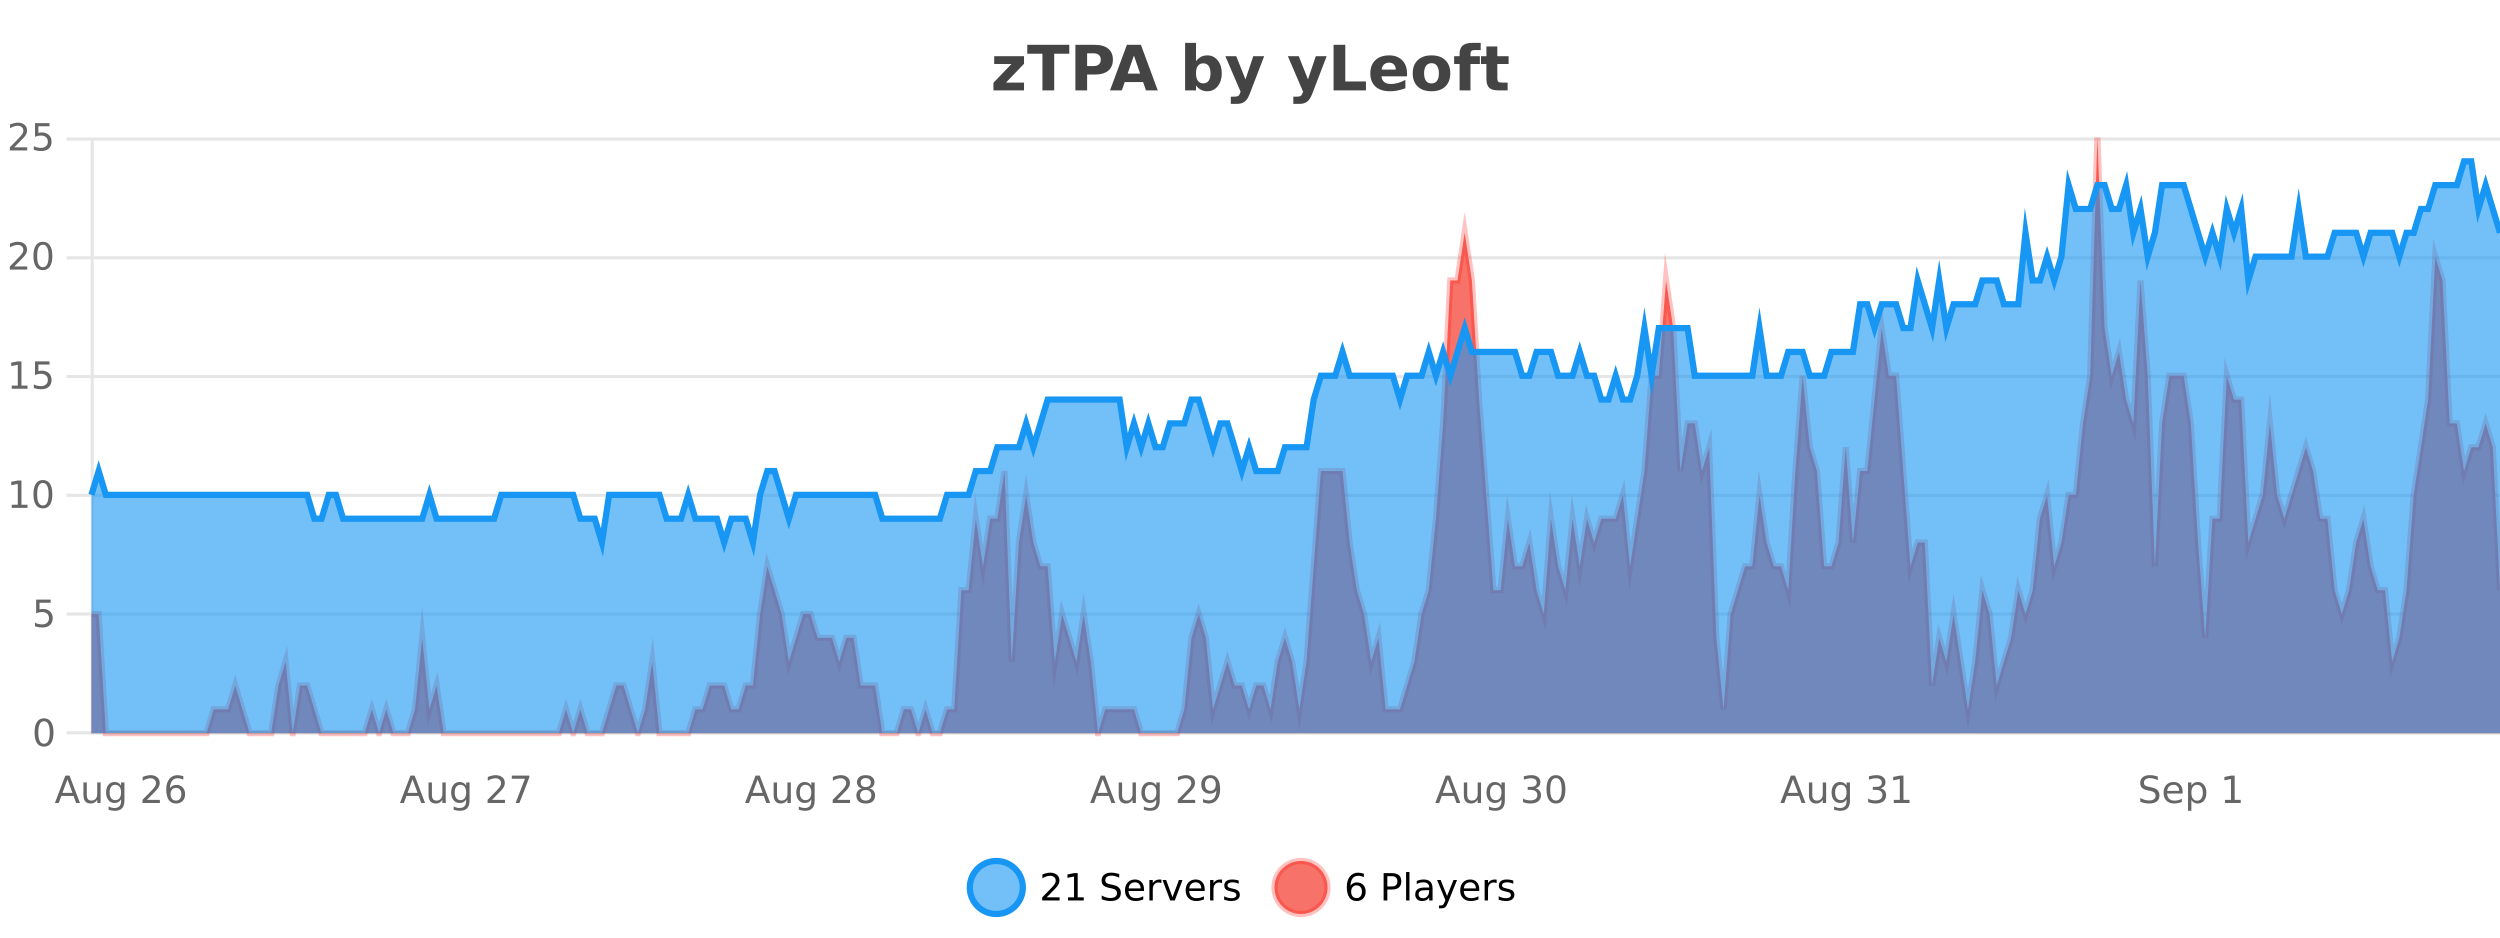 <?xml version="1.0" encoding="UTF-8"?>
<svg xmlns="http://www.w3.org/2000/svg" xmlns:xlink="http://www.w3.org/1999/xlink" width="800pt" height="300pt" viewBox="0 0 800 300" version="1.1">
<defs>
<clipPath id="clip1">
  <path d="M 282 263 L 356 263 L 356 300 L 282 300 Z M 282 263 "/>
</clipPath>
<clipPath id="clip2">
  <path d="M 379 263 L 454 263 L 454 300 L 379 300 Z M 379 263 "/>
</clipPath>
<clipPath id="clip3">
  <path d="M 29.27 44 L 800 44 L 800 234.602 L 29.27 234.602 Z M 29.27 44 "/>
</clipPath>
<clipPath id="clip4">
  <path d="M 28.27 43 L 800 43 L 800 235.602 L 28.27 235.602 Z M 28.27 43 "/>
</clipPath>
<clipPath id="clip5">
  <path d="M 29.27 51 L 800 51 L 800 234.602 L 29.27 234.602 Z M 29.27 51 "/>
</clipPath>
<clipPath id="clip6">
  <path d="M 28.27 43 L 800 43 L 800 202 L 28.27 202 Z M 28.27 43 "/>
</clipPath>
</defs>
<g id="surface965021">
<rect x="0" y="0" width="800" height="300" style="fill:rgb(100%,100%,100%);fill-opacity:1;stroke:none;"/>
<path style="fill:none;stroke-width:1;stroke-linecap:butt;stroke-linejoin:miter;stroke:rgb(0%,0%,0%);stroke-opacity:0.098;stroke-miterlimit:10;" d="M 30 234.5 L 800 234.5 "/>
<path style="fill:none;stroke-width:1;stroke-linecap:butt;stroke-linejoin:miter;stroke:rgb(0%,0%,0%);stroke-opacity:0.098;stroke-miterlimit:10;" d="M 21.27 234.5 L 29 234.5 "/>
<path style="fill:none;stroke-width:1;stroke-linecap:butt;stroke-linejoin:miter;stroke:rgb(0%,0%,0%);stroke-opacity:0.098;stroke-miterlimit:10;" d="M 30 196.5 L 800 196.5 "/>
<path style="fill:none;stroke-width:1;stroke-linecap:butt;stroke-linejoin:miter;stroke:rgb(0%,0%,0%);stroke-opacity:0.098;stroke-miterlimit:10;" d="M 21.27 196.5 L 29 196.5 "/>
<path style="fill:none;stroke-width:1;stroke-linecap:butt;stroke-linejoin:miter;stroke:rgb(0%,0%,0%);stroke-opacity:0.098;stroke-miterlimit:10;" d="M 30 158.5 L 800 158.5 "/>
<path style="fill:none;stroke-width:1;stroke-linecap:butt;stroke-linejoin:miter;stroke:rgb(0%,0%,0%);stroke-opacity:0.098;stroke-miterlimit:10;" d="M 21.27 158.5 L 29 158.5 "/>
<path style="fill:none;stroke-width:1;stroke-linecap:butt;stroke-linejoin:miter;stroke:rgb(0%,0%,0%);stroke-opacity:0.098;stroke-miterlimit:10;" d="M 30 120.5 L 800 120.5 "/>
<path style="fill:none;stroke-width:1;stroke-linecap:butt;stroke-linejoin:miter;stroke:rgb(0%,0%,0%);stroke-opacity:0.098;stroke-miterlimit:10;" d="M 21.27 120.5 L 29 120.5 "/>
<path style="fill:none;stroke-width:1;stroke-linecap:butt;stroke-linejoin:miter;stroke:rgb(0%,0%,0%);stroke-opacity:0.098;stroke-miterlimit:10;" d="M 30 82.5 L 800 82.5 "/>
<path style="fill:none;stroke-width:1;stroke-linecap:butt;stroke-linejoin:miter;stroke:rgb(0%,0%,0%);stroke-opacity:0.098;stroke-miterlimit:10;" d="M 21.27 82.5 L 29 82.5 "/>
<path style="fill:none;stroke-width:1;stroke-linecap:butt;stroke-linejoin:miter;stroke:rgb(0%,0%,0%);stroke-opacity:0.098;stroke-miterlimit:10;" d="M 30 44.5 L 800 44.5 "/>
<path style="fill:none;stroke-width:1;stroke-linecap:butt;stroke-linejoin:miter;stroke:rgb(0%,0%,0%);stroke-opacity:0.098;stroke-miterlimit:10;" d="M 21.27 44.5 L 29 44.5 "/>
<path style=" stroke:none;fill-rule:nonzero;fill:rgb(9.02%,58.824%,95.294%);fill-opacity:0.6;" d="M 327.305 284 C 327.305 288.688 323.508 292.484 318.82 292.484 C 314.133 292.484 310.336 288.688 310.336 284 C 310.336 279.312 314.133 275.516 318.82 275.516 C 323.508 275.516 327.305 279.312 327.305 284 Z M 327.305 284 "/>
<g clip-path="url(#clip1)" clip-rule="nonzero">
<path style="fill:none;stroke-width:2;stroke-linecap:butt;stroke-linejoin:miter;stroke:rgb(9.02%,58.824%,95.294%);stroke-opacity:1;stroke-miterlimit:10;" d="M 327.305 284 C 327.305 288.688 323.508 292.484 318.82 292.484 C 314.133 292.484 310.336 288.688 310.336 284 C 310.336 279.312 314.133 275.516 318.82 275.516 C 323.508 275.516 327.305 279.312 327.305 284 Z M 327.305 284 "/>
</g>
<path style=" stroke:none;fill-rule:nonzero;fill:rgb(0%,0%,0%);fill-opacity:1;" d="M 334.93 287.156 L 339.07 287.156 L 339.07 288.156 L 333.508 288.156 L 333.508 287.156 C 333.953 286.699 334.562 286.078 335.336 285.297 C 336.117 284.508 336.605 283.996 336.805 283.766 C 337.188 283.352 337.453 282.996 337.602 282.703 C 337.758 282.402 337.836 282.109 337.836 281.828 C 337.836 281.359 337.668 280.98 337.336 280.688 C 337.012 280.398 336.59 280.25 336.07 280.25 C 335.695 280.25 335.297 280.312 334.883 280.438 C 334.477 280.562 334.039 280.762 333.57 281.031 L 333.57 279.828 C 334.047 279.641 334.492 279.5 334.898 279.406 C 335.312 279.305 335.695 279.25 336.039 279.25 C 336.945 279.25 337.668 279.48 338.211 279.938 C 338.75 280.387 339.023 280.992 339.023 281.75 C 339.023 282.105 338.953 282.445 338.82 282.766 C 338.684 283.09 338.438 283.469 338.086 283.906 C 337.98 284.023 337.668 284.352 337.148 284.891 C 336.625 285.434 335.887 286.188 334.93 287.156 Z M 341.754 287.156 L 343.691 287.156 L 343.691 280.484 L 341.582 280.906 L 341.582 279.828 L 343.676 279.406 L 344.863 279.406 L 344.863 287.156 L 346.801 287.156 L 346.801 288.156 L 341.754 288.156 Z M 358.141 279.688 L 358.141 280.844 C 357.691 280.637 357.266 280.48 356.859 280.375 C 356.461 280.262 356.082 280.203 355.719 280.203 C 355.07 280.203 354.57 280.328 354.219 280.578 C 353.875 280.828 353.703 281.188 353.703 281.656 C 353.703 282.043 353.816 282.336 354.047 282.531 C 354.273 282.73 354.719 282.887 355.375 283 L 356.078 283.156 C 356.961 283.324 357.613 283.621 358.031 284.047 C 358.457 284.465 358.672 285.027 358.672 285.734 C 358.672 286.59 358.383 287.234 357.812 287.672 C 357.25 288.109 356.414 288.328 355.312 288.328 C 354.906 288.328 354.469 288.281 354 288.188 C 353.531 288.094 353.047 287.953 352.547 287.766 L 352.547 286.547 C 353.023 286.82 353.492 287.023 353.953 287.156 C 354.422 287.293 354.875 287.359 355.312 287.359 C 355.988 287.359 356.508 287.23 356.875 286.969 C 357.25 286.699 357.438 286.32 357.438 285.828 C 357.438 285.402 357.301 285.07 357.031 284.828 C 356.77 284.578 356.336 284.398 355.734 284.281 L 355.016 284.141 C 354.129 283.965 353.488 283.688 353.094 283.312 C 352.707 282.938 352.516 282.418 352.516 281.75 C 352.516 280.969 352.785 280.359 353.328 279.922 C 353.867 279.477 354.617 279.25 355.578 279.25 C 355.992 279.25 356.41 279.289 356.828 279.359 C 357.254 279.434 357.691 279.543 358.141 279.688 Z M 366.086 284.609 L 366.086 285.125 L 361.117 285.125 C 361.168 285.875 361.391 286.445 361.789 286.828 C 362.195 287.215 362.75 287.406 363.461 287.406 C 363.875 287.406 364.277 287.359 364.664 287.266 C 365.059 287.164 365.449 287.008 365.836 286.797 L 365.836 287.828 C 365.438 287.984 365.039 288.105 364.633 288.188 C 364.227 288.281 363.812 288.328 363.398 288.328 C 362.355 288.328 361.527 288.027 360.914 287.422 C 360.297 286.809 359.992 285.98 359.992 284.938 C 359.992 283.867 360.281 283.016 360.867 282.391 C 361.449 281.758 362.23 281.438 363.211 281.438 C 364.094 281.438 364.793 281.727 365.305 282.297 C 365.824 282.859 366.086 283.633 366.086 284.609 Z M 365.008 284.281 C 364.996 283.699 364.828 283.23 364.508 282.875 C 364.184 282.523 363.758 282.344 363.227 282.344 C 362.621 282.344 362.137 282.516 361.773 282.859 C 361.418 283.203 361.215 283.684 361.164 284.297 Z M 371.656 282.594 C 371.531 282.531 371.395 282.484 371.25 282.453 C 371.113 282.414 370.957 282.391 370.781 282.391 C 370.176 282.391 369.707 282.59 369.375 282.984 C 369.051 283.383 368.891 283.953 368.891 284.703 L 368.891 288.156 L 367.812 288.156 L 367.812 281.594 L 368.891 281.594 L 368.891 282.609 C 369.117 282.215 369.414 281.922 369.781 281.734 C 370.145 281.539 370.586 281.438 371.109 281.438 C 371.18 281.438 371.258 281.445 371.344 281.453 C 371.438 281.465 371.535 281.48 371.641 281.5 Z M 372.012 281.594 L 373.152 281.594 L 375.199 287.094 L 377.262 281.594 L 378.402 281.594 L 375.934 288.156 L 374.465 288.156 Z M 385.504 284.609 L 385.504 285.125 L 380.535 285.125 C 380.586 285.875 380.809 286.445 381.207 286.828 C 381.613 287.215 382.168 287.406 382.879 287.406 C 383.293 287.406 383.695 287.359 384.082 287.266 C 384.477 287.164 384.867 287.008 385.254 286.797 L 385.254 287.828 C 384.855 287.984 384.457 288.105 384.051 288.188 C 383.645 288.281 383.23 288.328 382.816 288.328 C 381.773 288.328 380.945 288.027 380.332 287.422 C 379.715 286.809 379.41 285.98 379.41 284.938 C 379.41 283.867 379.699 283.016 380.285 282.391 C 380.867 281.758 381.648 281.438 382.629 281.438 C 383.512 281.438 384.211 281.727 384.723 282.297 C 385.242 282.859 385.504 283.633 385.504 284.609 Z M 384.426 284.281 C 384.414 283.699 384.246 283.23 383.926 282.875 C 383.602 282.523 383.176 282.344 382.645 282.344 C 382.039 282.344 381.555 282.516 381.191 282.859 C 380.836 283.203 380.633 283.684 380.582 284.297 Z M 391.074 282.594 C 390.949 282.531 390.812 282.484 390.668 282.453 C 390.531 282.414 390.375 282.391 390.199 282.391 C 389.594 282.391 389.125 282.59 388.793 282.984 C 388.469 283.383 388.309 283.953 388.309 284.703 L 388.309 288.156 L 387.23 288.156 L 387.23 281.594 L 388.309 281.594 L 388.309 282.609 C 388.535 282.215 388.832 281.922 389.199 281.734 C 389.562 281.539 390.004 281.438 390.527 281.438 C 390.598 281.438 390.676 281.445 390.762 281.453 C 390.855 281.465 390.953 281.48 391.059 281.5 Z M 396.383 281.781 L 396.383 282.812 C 396.078 282.656 395.762 282.543 395.43 282.469 C 395.105 282.387 394.766 282.344 394.414 282.344 C 393.883 282.344 393.48 282.43 393.211 282.594 C 392.938 282.75 392.805 282.996 392.805 283.328 C 392.805 283.578 392.898 283.777 393.086 283.922 C 393.281 284.059 393.672 284.188 394.258 284.312 L 394.617 284.406 C 395.387 284.562 395.934 284.793 396.258 285.094 C 396.578 285.398 396.742 285.812 396.742 286.344 C 396.742 286.961 396.496 287.445 396.008 287.797 C 395.527 288.152 394.867 288.328 394.023 288.328 C 393.668 288.328 393.297 288.289 392.914 288.219 C 392.539 288.156 392.141 288.059 391.727 287.922 L 391.727 286.797 C 392.121 287.008 392.512 287.164 392.898 287.266 C 393.281 287.371 393.668 287.422 394.055 287.422 C 394.555 287.422 394.938 287.34 395.211 287.172 C 395.492 286.996 395.633 286.746 395.633 286.422 C 395.633 286.133 395.531 285.906 395.336 285.75 C 395.137 285.594 394.703 285.445 394.039 285.297 L 393.664 285.219 C 392.996 285.074 392.512 284.855 392.211 284.562 C 391.918 284.273 391.773 283.875 391.773 283.375 C 391.773 282.75 391.992 282.273 392.43 281.938 C 392.867 281.605 393.484 281.438 394.289 281.438 C 394.684 281.438 395.059 281.469 395.414 281.531 C 395.766 281.586 396.09 281.668 396.383 281.781 Z M 328.82 277.016 "/>
<path style=" stroke:none;fill-rule:nonzero;fill:rgb(96.863%,44.706%,40.784%);fill-opacity:1;" d="M 424.809 284 C 424.809 288.688 421.008 292.484 416.32 292.484 C 411.637 292.484 407.836 288.688 407.836 284 C 407.836 279.312 411.637 275.516 416.32 275.516 C 421.008 275.516 424.809 279.312 424.809 284 Z M 424.809 284 "/>
<g clip-path="url(#clip2)" clip-rule="nonzero">
<path style="fill:none;stroke-width:2;stroke-linecap:butt;stroke-linejoin:miter;stroke:rgb(100%,4.706%,0%);stroke-opacity:0.247;stroke-miterlimit:10;" d="M 424.809 284 C 424.809 288.688 421.008 292.484 416.32 292.484 C 411.637 292.484 407.836 288.688 407.836 284 C 407.836 279.312 411.637 275.516 416.32 275.516 C 421.008 275.516 424.809 279.312 424.809 284 Z M 424.809 284 "/>
</g>
<path style=" stroke:none;fill-rule:nonzero;fill:rgb(0%,0%,0%);fill-opacity:1;" d="M 434.102 283.312 C 433.57 283.312 433.148 283.496 432.836 283.859 C 432.523 284.227 432.367 284.719 432.367 285.344 C 432.367 285.98 432.523 286.48 432.836 286.844 C 433.148 287.211 433.57 287.391 434.102 287.391 C 434.633 287.391 435.047 287.211 435.352 286.844 C 435.664 286.48 435.82 285.98 435.82 285.344 C 435.82 284.719 435.664 284.227 435.352 283.859 C 435.047 283.496 434.633 283.312 434.102 283.312 Z M 436.445 279.594 L 436.445 280.672 C 436.141 280.539 435.84 280.434 435.539 280.359 C 435.234 280.289 434.938 280.25 434.648 280.25 C 433.867 280.25 433.266 280.516 432.852 281.047 C 432.445 281.57 432.211 282.359 432.148 283.422 C 432.375 283.09 432.664 282.836 433.008 282.656 C 433.359 282.469 433.746 282.375 434.164 282.375 C 435.039 282.375 435.73 282.641 436.242 283.172 C 436.75 283.703 437.008 284.43 437.008 285.344 C 437.008 286.25 436.742 286.977 436.211 287.516 C 435.68 288.059 434.977 288.328 434.102 288.328 C 433.078 288.328 432.305 287.945 431.773 287.172 C 431.242 286.391 430.977 285.266 430.977 283.797 C 430.977 282.414 431.305 281.309 431.961 280.484 C 432.617 279.664 433.496 279.25 434.602 279.25 C 434.891 279.25 435.188 279.281 435.492 279.344 C 435.793 279.398 436.109 279.48 436.445 279.594 Z M 443.945 280.375 L 443.945 283.672 L 445.43 283.672 C 445.98 283.672 446.406 283.531 446.711 283.25 C 447.012 282.961 447.164 282.547 447.164 282.016 C 447.164 281.496 447.012 281.094 446.711 280.812 C 446.406 280.523 445.98 280.375 445.43 280.375 Z M 442.758 279.406 L 445.43 279.406 C 446.418 279.406 447.164 279.633 447.664 280.078 C 448.164 280.516 448.414 281.164 448.414 282.016 C 448.414 282.883 448.164 283.539 447.664 283.984 C 447.164 284.422 446.418 284.641 445.43 284.641 L 443.945 284.641 L 443.945 288.156 L 442.758 288.156 Z M 449.945 279.031 L 451.023 279.031 L 451.023 288.156 L 449.945 288.156 Z M 456.266 284.859 C 455.398 284.859 454.797 284.961 454.453 285.156 C 454.117 285.355 453.953 285.695 453.953 286.172 C 453.953 286.559 454.078 286.867 454.328 287.094 C 454.586 287.312 454.93 287.422 455.359 287.422 C 455.961 287.422 456.441 287.215 456.797 286.797 C 457.16 286.371 457.344 285.805 457.344 285.094 L 457.344 284.859 Z M 458.422 284.406 L 458.422 288.156 L 457.344 288.156 L 457.344 287.156 C 457.094 287.555 456.785 287.852 456.422 288.047 C 456.055 288.234 455.609 288.328 455.078 288.328 C 454.398 288.328 453.863 288.141 453.469 287.766 C 453.07 287.383 452.875 286.875 452.875 286.25 C 452.875 285.512 453.117 284.953 453.609 284.578 C 454.109 284.203 454.848 284.016 455.828 284.016 L 457.344 284.016 L 457.344 283.906 C 457.344 283.406 457.176 283.023 456.844 282.75 C 456.52 282.48 456.066 282.344 455.484 282.344 C 455.109 282.344 454.738 282.391 454.375 282.484 C 454.02 282.578 453.68 282.715 453.359 282.891 L 453.359 281.891 C 453.754 281.734 454.133 281.621 454.5 281.547 C 454.875 281.477 455.238 281.438 455.594 281.438 C 456.539 281.438 457.25 281.684 457.719 282.172 C 458.188 282.664 458.422 283.406 458.422 284.406 Z M 463.367 288.766 C 463.062 289.547 462.766 290.055 462.477 290.297 C 462.184 290.535 461.797 290.656 461.32 290.656 L 460.461 290.656 L 460.461 289.75 L 461.086 289.75 C 461.387 289.75 461.617 289.676 461.773 289.531 C 461.938 289.395 462.121 289.066 462.32 288.547 L 462.523 288.047 L 459.867 281.594 L 461.008 281.594 L 463.055 286.719 L 465.117 281.594 L 466.258 281.594 Z M 473.359 284.609 L 473.359 285.125 L 468.391 285.125 C 468.441 285.875 468.664 286.445 469.062 286.828 C 469.469 287.215 470.023 287.406 470.734 287.406 C 471.148 287.406 471.551 287.359 471.938 287.266 C 472.332 287.164 472.723 287.008 473.109 286.797 L 473.109 287.828 C 472.711 287.984 472.312 288.105 471.906 288.188 C 471.5 288.281 471.086 288.328 470.672 288.328 C 469.629 288.328 468.801 288.027 468.188 287.422 C 467.57 286.809 467.266 285.98 467.266 284.938 C 467.266 283.867 467.555 283.016 468.141 282.391 C 468.723 281.758 469.504 281.438 470.484 281.438 C 471.367 281.438 472.066 281.727 472.578 282.297 C 473.098 282.859 473.359 283.633 473.359 284.609 Z M 472.281 284.281 C 472.27 283.699 472.102 283.23 471.781 282.875 C 471.457 282.523 471.031 282.344 470.5 282.344 C 469.895 282.344 469.41 282.516 469.047 282.859 C 468.691 283.203 468.488 283.684 468.438 284.297 Z M 478.93 282.594 C 478.805 282.531 478.668 282.484 478.523 282.453 C 478.387 282.414 478.23 282.391 478.055 282.391 C 477.449 282.391 476.98 282.59 476.648 282.984 C 476.324 283.383 476.164 283.953 476.164 284.703 L 476.164 288.156 L 475.086 288.156 L 475.086 281.594 L 476.164 281.594 L 476.164 282.609 C 476.391 282.215 476.688 281.922 477.055 281.734 C 477.418 281.539 477.859 281.438 478.383 281.438 C 478.453 281.438 478.531 281.445 478.617 281.453 C 478.711 281.465 478.809 281.48 478.914 281.5 Z M 484.238 281.781 L 484.238 282.812 C 483.934 282.656 483.617 282.543 483.285 282.469 C 482.961 282.387 482.621 282.344 482.27 282.344 C 481.738 282.344 481.336 282.43 481.066 282.594 C 480.793 282.75 480.66 282.996 480.66 283.328 C 480.66 283.578 480.754 283.777 480.941 283.922 C 481.137 284.059 481.527 284.188 482.113 284.312 L 482.473 284.406 C 483.242 284.562 483.789 284.793 484.113 285.094 C 484.434 285.398 484.598 285.812 484.598 286.344 C 484.598 286.961 484.352 287.445 483.863 287.797 C 483.383 288.152 482.723 288.328 481.879 288.328 C 481.523 288.328 481.152 288.289 480.77 288.219 C 480.395 288.156 479.996 288.059 479.582 287.922 L 479.582 286.797 C 479.977 287.008 480.367 287.164 480.754 287.266 C 481.137 287.371 481.523 287.422 481.91 287.422 C 482.41 287.422 482.793 287.34 483.066 287.172 C 483.348 286.996 483.488 286.746 483.488 286.422 C 483.488 286.133 483.387 285.906 483.191 285.75 C 482.992 285.594 482.559 285.445 481.895 285.297 L 481.52 285.219 C 480.852 285.074 480.367 284.855 480.066 284.562 C 479.773 284.273 479.629 283.875 479.629 283.375 C 479.629 282.75 479.848 282.273 480.285 281.938 C 480.723 281.605 481.34 281.438 482.145 281.438 C 482.539 281.438 482.914 281.469 483.27 281.531 C 483.621 281.586 483.945 281.668 484.238 281.781 Z M 426.32 277.016 "/>
<path style=" stroke:none;fill-rule:nonzero;fill:rgb(26.667%,26.667%,26.667%);fill-opacity:1;" d="M 318.141 17.984 L 327.688 17.984 L 327.688 20.422 L 321.922 26.422 L 327.688 26.422 L 327.688 28.922 L 317.906 28.922 L 317.906 26.484 L 323.656 20.484 L 318.141 20.484 Z M 328.734 14.344 L 342.172 14.344 L 342.172 17.188 L 337.344 17.188 L 337.344 28.922 L 333.578 28.922 L 333.578 17.188 L 328.734 17.188 Z M 344.125 14.344 L 350.359 14.344 C 352.211 14.344 353.633 14.758 354.625 15.578 C 355.625 16.402 356.125 17.574 356.125 19.094 C 356.125 20.625 355.625 21.805 354.625 22.625 C 353.633 23.449 352.211 23.859 350.359 23.859 L 347.875 23.859 L 347.875 28.922 L 344.125 28.922 Z M 347.875 17.062 L 347.875 21.141 L 349.953 21.141 C 350.68 21.141 351.242 20.965 351.641 20.609 C 352.047 20.258 352.25 19.75 352.25 19.094 C 352.25 18.449 352.047 17.949 351.641 17.594 C 351.242 17.242 350.68 17.062 349.953 17.062 Z M 365.793 26.266 L 359.918 26.266 L 358.98 28.922 L 355.199 28.922 L 360.605 14.344 L 365.09 14.344 L 370.48 28.922 L 366.715 28.922 Z M 360.855 23.562 L 364.84 23.562 L 362.855 17.766 Z M 385.047 26.672 C 385.797 26.672 386.367 26.402 386.766 25.859 C 387.16 25.309 387.359 24.512 387.359 23.469 C 387.359 22.43 387.16 21.637 386.766 21.094 C 386.367 20.543 385.797 20.266 385.047 20.266 C 384.297 20.266 383.719 20.543 383.312 21.094 C 382.914 21.637 382.719 22.43 382.719 23.469 C 382.719 24.5 382.914 25.293 383.312 25.844 C 383.719 26.398 384.297 26.672 385.047 26.672 Z M 382.719 19.578 C 383.207 18.945 383.742 18.477 384.328 18.172 C 384.91 17.871 385.582 17.719 386.344 17.719 C 387.695 17.719 388.805 18.258 389.672 19.328 C 390.535 20.402 390.969 21.781 390.969 23.469 C 390.969 25.148 390.535 26.523 389.672 27.594 C 388.805 28.668 387.695 29.203 386.344 29.203 C 385.582 29.203 384.91 29.051 384.328 28.75 C 383.742 28.449 383.207 27.98 382.719 27.344 L 382.719 28.922 L 379.234 28.922 L 379.234 13.719 L 382.719 13.719 Z M 392.113 17.984 L 395.598 17.984 L 398.551 25.406 L 401.051 17.984 L 404.535 17.984 L 399.941 29.953 C 399.48 31.172 398.941 32.02 398.316 32.5 C 397.699 32.988 396.895 33.234 395.895 33.234 L 393.863 33.234 L 393.863 30.938 L 394.957 30.938 C 395.551 30.938 395.98 30.844 396.254 30.656 C 396.523 30.469 396.73 30.129 396.879 29.641 L 396.988 29.344 Z M 412.113 17.984 L 415.598 17.984 L 418.551 25.406 L 421.051 17.984 L 424.535 17.984 L 419.941 29.953 C 419.48 31.172 418.941 32.02 418.316 32.5 C 417.699 32.988 416.895 33.234 415.895 33.234 L 413.863 33.234 L 413.863 30.938 L 414.957 30.938 C 415.551 30.938 415.98 30.844 416.254 30.656 C 416.523 30.469 416.73 30.129 416.879 29.641 L 416.988 29.344 Z M 426.742 14.344 L 430.492 14.344 L 430.492 26.078 L 437.102 26.078 L 437.102 28.922 L 426.742 28.922 Z M 450.238 23.422 L 450.238 24.422 L 442.066 24.422 C 442.148 25.246 442.445 25.859 442.957 26.266 C 443.465 26.672 444.176 26.875 445.082 26.875 C 445.82 26.875 446.574 26.766 447.348 26.547 C 448.117 26.328 448.91 26 449.723 25.562 L 449.723 28.25 C 448.898 28.562 448.07 28.797 447.238 28.953 C 446.414 29.117 445.59 29.203 444.77 29.203 C 442.789 29.203 441.246 28.703 440.145 27.703 C 439.051 26.695 438.504 25.281 438.504 23.469 C 438.504 21.68 439.039 20.273 440.113 19.25 C 441.195 18.23 442.68 17.719 444.566 17.719 C 446.285 17.719 447.66 18.242 448.691 19.281 C 449.723 20.312 450.238 21.695 450.238 23.422 Z M 446.645 22.266 C 446.645 21.602 446.449 21.062 446.066 20.656 C 445.68 20.25 445.176 20.047 444.551 20.047 C 443.871 20.047 443.32 20.242 442.895 20.625 C 442.477 21 442.215 21.547 442.113 22.266 Z M 458.102 20.219 C 457.32 20.219 456.727 20.5 456.32 21.062 C 455.914 21.617 455.711 22.418 455.711 23.469 C 455.711 24.512 455.914 25.312 456.32 25.875 C 456.727 26.43 457.32 26.703 458.102 26.703 C 458.859 26.703 459.438 26.43 459.836 25.875 C 460.242 25.312 460.445 24.512 460.445 23.469 C 460.445 22.418 460.242 21.617 459.836 21.062 C 459.438 20.5 458.859 20.219 458.102 20.219 Z M 458.102 17.719 C 459.977 17.719 461.438 18.23 462.492 19.25 C 463.555 20.262 464.086 21.668 464.086 23.469 C 464.086 25.262 463.555 26.668 462.492 27.688 C 461.438 28.699 459.977 29.203 458.102 29.203 C 456.203 29.203 454.727 28.699 453.664 27.688 C 452.602 26.668 452.07 25.262 452.07 23.469 C 452.07 21.668 452.602 20.262 453.664 19.25 C 454.727 18.23 456.203 17.719 458.102 17.719 Z M 473.824 13.719 L 473.824 16.016 L 471.887 16.016 C 471.395 16.016 471.051 16.109 470.855 16.297 C 470.656 16.477 470.559 16.781 470.559 17.219 L 470.559 17.984 L 473.559 17.984 L 473.559 20.484 L 470.559 20.484 L 470.559 28.922 L 467.074 28.922 L 467.074 20.484 L 465.324 20.484 L 465.324 17.984 L 467.074 17.984 L 467.074 17.219 C 467.074 16.031 467.402 15.152 468.059 14.578 C 468.723 14.008 469.754 13.719 471.152 13.719 Z M 479.148 14.875 L 479.148 17.984 L 482.758 17.984 L 482.758 20.484 L 479.148 20.484 L 479.148 25.125 C 479.148 25.637 479.246 25.98 479.445 26.156 C 479.652 26.336 480.055 26.422 480.648 26.422 L 482.445 26.422 L 482.445 28.922 L 479.445 28.922 C 478.07 28.922 477.09 28.637 476.508 28.062 C 475.934 27.48 475.648 26.5 475.648 25.125 L 475.648 20.484 L 473.914 20.484 L 473.914 17.984 L 475.648 17.984 L 475.648 14.875 Z M 317 10.359 "/>
<path style="fill:none;stroke-width:1;stroke-linecap:butt;stroke-linejoin:miter;stroke:rgb(0%,0%,0%);stroke-opacity:0.098;stroke-miterlimit:10;" d="M 29 234.5 L 801 234.5 "/>
<path style=" stroke:none;fill-rule:nonzero;fill:rgb(40%,40%,40%);fill-opacity:1;" d="M 21.582 249.375 L 19.973 253.719 L 23.191 253.719 Z M 20.91 248.203 L 22.254 248.203 L 25.582 256.953 L 24.348 256.953 L 23.551 254.703 L 19.613 254.703 L 18.816 256.953 L 17.566 256.953 Z M 26.695 254.359 L 26.695 250.391 L 27.773 250.391 L 27.773 254.328 C 27.773 254.945 27.891 255.406 28.133 255.719 C 28.383 256.031 28.746 256.188 29.227 256.188 C 29.809 256.188 30.266 256.008 30.602 255.641 C 30.945 255.266 31.117 254.758 31.117 254.109 L 31.117 250.391 L 32.195 250.391 L 32.195 256.953 L 31.117 256.953 L 31.117 255.938 C 30.855 256.344 30.555 256.648 30.211 256.844 C 29.867 257.031 29.465 257.125 29.008 257.125 C 28.246 257.125 27.668 256.891 27.273 256.422 C 26.887 255.953 26.695 255.266 26.695 254.359 Z M 29.414 250.234 Z M 38.742 253.594 C 38.742 252.812 38.578 252.211 38.258 251.781 C 37.934 251.355 37.48 251.141 36.898 251.141 C 36.324 251.141 35.875 251.355 35.555 251.781 C 35.23 252.211 35.07 252.812 35.07 253.594 C 35.07 254.375 35.23 254.98 35.555 255.406 C 35.875 255.836 36.324 256.047 36.898 256.047 C 37.48 256.047 37.934 255.836 38.258 255.406 C 38.578 254.98 38.742 254.375 38.742 253.594 Z M 39.82 256.141 C 39.82 257.254 39.57 258.082 39.07 258.625 C 38.578 259.176 37.82 259.453 36.789 259.453 C 36.414 259.453 36.055 259.422 35.711 259.359 C 35.375 259.305 35.055 259.223 34.742 259.109 L 34.742 258.062 C 35.055 258.227 35.367 258.352 35.68 258.438 C 35.992 258.52 36.305 258.562 36.617 258.562 C 37.324 258.562 37.855 258.375 38.211 258 C 38.562 257.633 38.742 257.078 38.742 256.328 L 38.742 255.797 C 38.512 256.184 38.227 256.477 37.883 256.672 C 37.539 256.859 37.121 256.953 36.633 256.953 C 35.828 256.953 35.18 256.648 34.68 256.031 C 34.188 255.418 33.945 254.605 33.945 253.594 C 33.945 252.586 34.188 251.773 34.68 251.156 C 35.18 250.543 35.828 250.234 36.633 250.234 C 37.121 250.234 37.539 250.336 37.883 250.531 C 38.227 250.719 38.512 251.008 38.742 251.391 L 38.742 250.391 L 39.82 250.391 Z M 47.016 255.953 L 51.156 255.953 L 51.156 256.953 L 45.594 256.953 L 45.594 255.953 C 46.039 255.496 46.648 254.875 47.422 254.094 C 48.203 253.305 48.691 252.793 48.891 252.562 C 49.273 252.148 49.539 251.793 49.688 251.5 C 49.844 251.199 49.922 250.906 49.922 250.625 C 49.922 250.156 49.754 249.777 49.422 249.484 C 49.098 249.195 48.676 249.047 48.156 249.047 C 47.781 249.047 47.383 249.109 46.969 249.234 C 46.562 249.359 46.125 249.559 45.656 249.828 L 45.656 248.625 C 46.133 248.438 46.578 248.297 46.984 248.203 C 47.398 248.102 47.781 248.047 48.125 248.047 C 49.031 248.047 49.754 248.277 50.297 248.734 C 50.836 249.184 51.109 249.789 51.109 250.547 C 51.109 250.902 51.039 251.242 50.906 251.562 C 50.77 251.887 50.523 252.266 50.172 252.703 C 50.066 252.82 49.754 253.148 49.234 253.688 C 48.711 254.23 47.973 254.984 47.016 255.953 Z M 56.32 252.109 C 55.789 252.109 55.367 252.293 55.055 252.656 C 54.742 253.023 54.586 253.516 54.586 254.141 C 54.586 254.777 54.742 255.277 55.055 255.641 C 55.367 256.008 55.789 256.188 56.32 256.188 C 56.852 256.188 57.266 256.008 57.57 255.641 C 57.883 255.277 58.039 254.777 58.039 254.141 C 58.039 253.516 57.883 253.023 57.57 252.656 C 57.266 252.293 56.852 252.109 56.32 252.109 Z M 58.664 248.391 L 58.664 249.469 C 58.359 249.336 58.059 249.23 57.758 249.156 C 57.453 249.086 57.156 249.047 56.867 249.047 C 56.086 249.047 55.484 249.312 55.07 249.844 C 54.664 250.367 54.43 251.156 54.367 252.219 C 54.594 251.887 54.883 251.633 55.227 251.453 C 55.578 251.266 55.965 251.172 56.383 251.172 C 57.258 251.172 57.949 251.438 58.461 251.969 C 58.969 252.5 59.227 253.227 59.227 254.141 C 59.227 255.047 58.961 255.773 58.43 256.312 C 57.898 256.855 57.195 257.125 56.32 257.125 C 55.297 257.125 54.523 256.742 53.992 255.969 C 53.461 255.188 53.195 254.062 53.195 252.594 C 53.195 251.211 53.523 250.105 54.18 249.281 C 54.836 248.461 55.715 248.047 56.82 248.047 C 57.109 248.047 57.406 248.078 57.711 248.141 C 58.012 248.195 58.328 248.277 58.664 248.391 Z M 17.473 245.816 "/>
<path style=" stroke:none;fill-rule:nonzero;fill:rgb(40%,40%,40%);fill-opacity:1;" d="M 132.016 249.375 L 130.406 253.719 L 133.625 253.719 Z M 131.344 248.203 L 132.688 248.203 L 136.016 256.953 L 134.781 256.953 L 133.984 254.703 L 130.047 254.703 L 129.25 256.953 L 128 256.953 Z M 137.133 254.359 L 137.133 250.391 L 138.211 250.391 L 138.211 254.328 C 138.211 254.945 138.328 255.406 138.57 255.719 C 138.82 256.031 139.184 256.188 139.664 256.188 C 140.246 256.188 140.703 256.008 141.039 255.641 C 141.383 255.266 141.555 254.758 141.555 254.109 L 141.555 250.391 L 142.633 250.391 L 142.633 256.953 L 141.555 256.953 L 141.555 255.938 C 141.293 256.344 140.992 256.648 140.648 256.844 C 140.305 257.031 139.902 257.125 139.445 257.125 C 138.684 257.125 138.105 256.891 137.711 256.422 C 137.324 255.953 137.133 255.266 137.133 254.359 Z M 139.852 250.234 Z M 149.172 253.594 C 149.172 252.812 149.008 252.211 148.688 251.781 C 148.363 251.355 147.91 251.141 147.328 251.141 C 146.754 251.141 146.305 251.355 145.984 251.781 C 145.66 252.211 145.5 252.812 145.5 253.594 C 145.5 254.375 145.66 254.98 145.984 255.406 C 146.305 255.836 146.754 256.047 147.328 256.047 C 147.91 256.047 148.363 255.836 148.688 255.406 C 149.008 254.98 149.172 254.375 149.172 253.594 Z M 150.25 256.141 C 150.25 257.254 150 258.082 149.5 258.625 C 149.008 259.176 148.25 259.453 147.219 259.453 C 146.844 259.453 146.484 259.422 146.141 259.359 C 145.805 259.305 145.484 259.223 145.172 259.109 L 145.172 258.062 C 145.484 258.227 145.797 258.352 146.109 258.438 C 146.422 258.52 146.734 258.562 147.047 258.562 C 147.754 258.562 148.285 258.375 148.641 258 C 148.992 257.633 149.172 257.078 149.172 256.328 L 149.172 255.797 C 148.941 256.184 148.656 256.477 148.312 256.672 C 147.969 256.859 147.551 256.953 147.062 256.953 C 146.258 256.953 145.609 256.648 145.109 256.031 C 144.617 255.418 144.375 254.605 144.375 253.594 C 144.375 252.586 144.617 251.773 145.109 251.156 C 145.609 250.543 146.258 250.234 147.062 250.234 C 147.551 250.234 147.969 250.336 148.312 250.531 C 148.656 250.719 148.941 251.008 149.172 251.391 L 149.172 250.391 L 150.25 250.391 Z M 157.449 255.953 L 161.59 255.953 L 161.59 256.953 L 156.027 256.953 L 156.027 255.953 C 156.473 255.496 157.082 254.875 157.855 254.094 C 158.637 253.305 159.125 252.793 159.324 252.562 C 159.707 252.148 159.973 251.793 160.121 251.5 C 160.277 251.199 160.355 250.906 160.355 250.625 C 160.355 250.156 160.188 249.777 159.855 249.484 C 159.531 249.195 159.109 249.047 158.59 249.047 C 158.215 249.047 157.816 249.109 157.402 249.234 C 156.996 249.359 156.559 249.559 156.09 249.828 L 156.09 248.625 C 156.566 248.438 157.012 248.297 157.418 248.203 C 157.832 248.102 158.215 248.047 158.559 248.047 C 159.465 248.047 160.188 248.277 160.73 248.734 C 161.27 249.184 161.543 249.789 161.543 250.547 C 161.543 250.902 161.473 251.242 161.34 251.562 C 161.203 251.887 160.957 252.266 160.605 252.703 C 160.5 252.82 160.188 253.148 159.668 253.688 C 159.145 254.23 158.406 254.984 157.449 255.953 Z M 163.773 248.203 L 169.398 248.203 L 169.398 248.703 L 166.227 256.953 L 164.992 256.953 L 167.977 249.203 L 163.773 249.203 Z M 127.906 245.816 "/>
<path style=" stroke:none;fill-rule:nonzero;fill:rgb(40%,40%,40%);fill-opacity:1;" d="M 242.449 249.375 L 240.84 253.719 L 244.059 253.719 Z M 241.777 248.203 L 243.121 248.203 L 246.449 256.953 L 245.215 256.953 L 244.418 254.703 L 240.48 254.703 L 239.684 256.953 L 238.434 256.953 Z M 247.562 254.359 L 247.562 250.391 L 248.641 250.391 L 248.641 254.328 C 248.641 254.945 248.758 255.406 249 255.719 C 249.25 256.031 249.613 256.188 250.094 256.188 C 250.676 256.188 251.133 256.008 251.469 255.641 C 251.812 255.266 251.984 254.758 251.984 254.109 L 251.984 250.391 L 253.062 250.391 L 253.062 256.953 L 251.984 256.953 L 251.984 255.938 C 251.723 256.344 251.422 256.648 251.078 256.844 C 250.734 257.031 250.332 257.125 249.875 257.125 C 249.113 257.125 248.535 256.891 248.141 256.422 C 247.754 255.953 247.562 255.266 247.562 254.359 Z M 250.281 250.234 Z M 259.609 253.594 C 259.609 252.812 259.445 252.211 259.125 251.781 C 258.801 251.355 258.348 251.141 257.766 251.141 C 257.191 251.141 256.742 251.355 256.422 251.781 C 256.098 252.211 255.938 252.812 255.938 253.594 C 255.938 254.375 256.098 254.98 256.422 255.406 C 256.742 255.836 257.191 256.047 257.766 256.047 C 258.348 256.047 258.801 255.836 259.125 255.406 C 259.445 254.98 259.609 254.375 259.609 253.594 Z M 260.688 256.141 C 260.688 257.254 260.438 258.082 259.938 258.625 C 259.445 259.176 258.688 259.453 257.656 259.453 C 257.281 259.453 256.922 259.422 256.578 259.359 C 256.242 259.305 255.922 259.223 255.609 259.109 L 255.609 258.062 C 255.922 258.227 256.234 258.352 256.547 258.438 C 256.859 258.52 257.172 258.562 257.484 258.562 C 258.191 258.562 258.723 258.375 259.078 258 C 259.43 257.633 259.609 257.078 259.609 256.328 L 259.609 255.797 C 259.379 256.184 259.094 256.477 258.75 256.672 C 258.406 256.859 257.988 256.953 257.5 256.953 C 256.695 256.953 256.047 256.648 255.547 256.031 C 255.055 255.418 254.812 254.605 254.812 253.594 C 254.812 252.586 255.055 251.773 255.547 251.156 C 256.047 250.543 256.695 250.234 257.5 250.234 C 257.988 250.234 258.406 250.336 258.75 250.531 C 259.094 250.719 259.379 251.008 259.609 251.391 L 259.609 250.391 L 260.688 250.391 Z M 267.883 255.953 L 272.023 255.953 L 272.023 256.953 L 266.461 256.953 L 266.461 255.953 C 266.906 255.496 267.516 254.875 268.289 254.094 C 269.07 253.305 269.559 252.793 269.758 252.562 C 270.141 252.148 270.406 251.793 270.555 251.5 C 270.711 251.199 270.789 250.906 270.789 250.625 C 270.789 250.156 270.621 249.777 270.289 249.484 C 269.965 249.195 269.543 249.047 269.023 249.047 C 268.648 249.047 268.25 249.109 267.836 249.234 C 267.43 249.359 266.992 249.559 266.523 249.828 L 266.523 248.625 C 267 248.438 267.445 248.297 267.852 248.203 C 268.266 248.102 268.648 248.047 268.992 248.047 C 269.898 248.047 270.621 248.277 271.164 248.734 C 271.703 249.184 271.977 249.789 271.977 250.547 C 271.977 250.902 271.906 251.242 271.773 251.562 C 271.637 251.887 271.391 252.266 271.039 252.703 C 270.934 252.82 270.621 253.148 270.102 253.688 C 269.578 254.23 268.84 254.984 267.883 255.953 Z M 277.031 252.797 C 276.469 252.797 276.023 252.949 275.703 253.25 C 275.379 253.555 275.219 253.965 275.219 254.484 C 275.219 255.016 275.379 255.434 275.703 255.734 C 276.023 256.039 276.469 256.188 277.031 256.188 C 277.594 256.188 278.035 256.039 278.359 255.734 C 278.68 255.434 278.844 255.016 278.844 254.484 C 278.844 253.965 278.68 253.555 278.359 253.25 C 278.047 252.949 277.602 252.797 277.031 252.797 Z M 275.844 252.297 C 275.344 252.172 274.945 251.938 274.656 251.594 C 274.375 251.242 274.234 250.812 274.234 250.312 C 274.234 249.617 274.484 249.062 274.984 248.656 C 275.484 248.25 276.164 248.047 277.031 248.047 C 277.906 248.047 278.586 248.25 279.078 248.656 C 279.578 249.062 279.828 249.617 279.828 250.312 C 279.828 250.812 279.688 251.242 279.406 251.594 C 279.125 251.938 278.727 252.172 278.219 252.297 C 278.789 252.434 279.234 252.695 279.547 253.078 C 279.867 253.465 280.031 253.934 280.031 254.484 C 280.031 255.34 279.77 255.996 279.25 256.453 C 278.738 256.902 278 257.125 277.031 257.125 C 276.07 257.125 275.332 256.902 274.812 256.453 C 274.289 255.996 274.031 255.34 274.031 254.484 C 274.031 253.934 274.191 253.465 274.516 253.078 C 274.836 252.695 275.281 252.434 275.844 252.297 Z M 275.422 250.422 C 275.422 250.883 275.562 251.234 275.844 251.484 C 276.125 251.734 276.52 251.859 277.031 251.859 C 277.539 251.859 277.938 251.734 278.219 251.484 C 278.508 251.234 278.656 250.883 278.656 250.422 C 278.656 249.977 278.508 249.625 278.219 249.375 C 277.938 249.117 277.539 248.984 277.031 248.984 C 276.52 248.984 276.125 249.117 275.844 249.375 C 275.562 249.625 275.422 249.977 275.422 250.422 Z M 238.34 245.816 "/>
<path style=" stroke:none;fill-rule:nonzero;fill:rgb(40%,40%,40%);fill-opacity:1;" d="M 352.879 249.375 L 351.27 253.719 L 354.488 253.719 Z M 352.207 248.203 L 353.551 248.203 L 356.879 256.953 L 355.645 256.953 L 354.848 254.703 L 350.91 254.703 L 350.113 256.953 L 348.863 256.953 Z M 357.992 254.359 L 357.992 250.391 L 359.07 250.391 L 359.07 254.328 C 359.07 254.945 359.188 255.406 359.43 255.719 C 359.68 256.031 360.043 256.188 360.523 256.188 C 361.105 256.188 361.562 256.008 361.898 255.641 C 362.242 255.266 362.414 254.758 362.414 254.109 L 362.414 250.391 L 363.492 250.391 L 363.492 256.953 L 362.414 256.953 L 362.414 255.938 C 362.152 256.344 361.852 256.648 361.508 256.844 C 361.164 257.031 360.762 257.125 360.305 257.125 C 359.543 257.125 358.965 256.891 358.57 256.422 C 358.184 255.953 357.992 255.266 357.992 254.359 Z M 360.711 250.234 Z M 370.039 253.594 C 370.039 252.812 369.875 252.211 369.555 251.781 C 369.23 251.355 368.777 251.141 368.195 251.141 C 367.621 251.141 367.172 251.355 366.852 251.781 C 366.527 252.211 366.367 252.812 366.367 253.594 C 366.367 254.375 366.527 254.98 366.852 255.406 C 367.172 255.836 367.621 256.047 368.195 256.047 C 368.777 256.047 369.23 255.836 369.555 255.406 C 369.875 254.98 370.039 254.375 370.039 253.594 Z M 371.117 256.141 C 371.117 257.254 370.867 258.082 370.367 258.625 C 369.875 259.176 369.117 259.453 368.086 259.453 C 367.711 259.453 367.352 259.422 367.008 259.359 C 366.672 259.305 366.352 259.223 366.039 259.109 L 366.039 258.062 C 366.352 258.227 366.664 258.352 366.977 258.438 C 367.289 258.52 367.602 258.562 367.914 258.562 C 368.621 258.562 369.152 258.375 369.508 258 C 369.859 257.633 370.039 257.078 370.039 256.328 L 370.039 255.797 C 369.809 256.184 369.523 256.477 369.18 256.672 C 368.836 256.859 368.418 256.953 367.93 256.953 C 367.125 256.953 366.477 256.648 365.977 256.031 C 365.484 255.418 365.242 254.605 365.242 253.594 C 365.242 252.586 365.484 251.773 365.977 251.156 C 366.477 250.543 367.125 250.234 367.93 250.234 C 368.418 250.234 368.836 250.336 369.18 250.531 C 369.523 250.719 369.809 251.008 370.039 251.391 L 370.039 250.391 L 371.117 250.391 Z M 378.312 255.953 L 382.453 255.953 L 382.453 256.953 L 376.891 256.953 L 376.891 255.953 C 377.336 255.496 377.945 254.875 378.719 254.094 C 379.5 253.305 379.988 252.793 380.188 252.562 C 380.57 252.148 380.836 251.793 380.984 251.5 C 381.141 251.199 381.219 250.906 381.219 250.625 C 381.219 250.156 381.051 249.777 380.719 249.484 C 380.395 249.195 379.973 249.047 379.453 249.047 C 379.078 249.047 378.68 249.109 378.266 249.234 C 377.859 249.359 377.422 249.559 376.953 249.828 L 376.953 248.625 C 377.43 248.438 377.875 248.297 378.281 248.203 C 378.695 248.102 379.078 248.047 379.422 248.047 C 380.328 248.047 381.051 248.277 381.594 248.734 C 382.133 249.184 382.406 249.789 382.406 250.547 C 382.406 250.902 382.336 251.242 382.203 251.562 C 382.066 251.887 381.82 252.266 381.469 252.703 C 381.363 252.82 381.051 253.148 380.531 253.688 C 380.008 254.23 379.27 254.984 378.312 255.953 Z M 384.961 256.766 L 384.961 255.688 C 385.262 255.836 385.562 255.945 385.867 256.016 C 386.168 256.09 386.469 256.125 386.773 256.125 C 387.555 256.125 388.148 255.867 388.555 255.344 C 388.969 254.812 389.203 254.012 389.258 252.938 C 389.039 253.281 388.75 253.543 388.398 253.719 C 388.055 253.898 387.668 253.984 387.242 253.984 C 386.367 253.984 385.672 253.727 385.164 253.203 C 384.652 252.672 384.398 251.945 384.398 251.016 C 384.398 250.121 384.664 249.402 385.195 248.859 C 385.727 248.32 386.434 248.047 387.32 248.047 C 388.328 248.047 389.102 248.438 389.633 249.219 C 390.172 249.992 390.445 251.117 390.445 252.594 C 390.445 253.969 390.117 255.07 389.461 255.891 C 388.805 256.715 387.922 257.125 386.82 257.125 C 386.516 257.125 386.215 257.094 385.914 257.031 C 385.609 256.977 385.293 256.891 384.961 256.766 Z M 387.32 253.062 C 387.852 253.062 388.273 252.883 388.586 252.516 C 388.898 252.152 389.055 251.652 389.055 251.016 C 389.055 250.391 388.898 249.898 388.586 249.531 C 388.273 249.168 387.852 248.984 387.32 248.984 C 386.789 248.984 386.367 249.168 386.055 249.531 C 385.75 249.898 385.602 250.391 385.602 251.016 C 385.602 251.652 385.75 252.152 386.055 252.516 C 386.367 252.883 386.789 253.062 387.32 253.062 Z M 348.77 245.816 "/>
<path style=" stroke:none;fill-rule:nonzero;fill:rgb(40%,40%,40%);fill-opacity:1;" d="M 463.312 249.375 L 461.703 253.719 L 464.922 253.719 Z M 462.641 248.203 L 463.984 248.203 L 467.312 256.953 L 466.078 256.953 L 465.281 254.703 L 461.344 254.703 L 460.547 256.953 L 459.297 256.953 Z M 468.43 254.359 L 468.43 250.391 L 469.508 250.391 L 469.508 254.328 C 469.508 254.945 469.625 255.406 469.867 255.719 C 470.117 256.031 470.48 256.188 470.961 256.188 C 471.543 256.188 472 256.008 472.336 255.641 C 472.68 255.266 472.852 254.758 472.852 254.109 L 472.852 250.391 L 473.93 250.391 L 473.93 256.953 L 472.852 256.953 L 472.852 255.938 C 472.59 256.344 472.289 256.648 471.945 256.844 C 471.602 257.031 471.199 257.125 470.742 257.125 C 469.98 257.125 469.402 256.891 469.008 256.422 C 468.621 255.953 468.43 255.266 468.43 254.359 Z M 471.148 250.234 Z M 480.469 253.594 C 480.469 252.812 480.305 252.211 479.984 251.781 C 479.66 251.355 479.207 251.141 478.625 251.141 C 478.051 251.141 477.602 251.355 477.281 251.781 C 476.957 252.211 476.797 252.812 476.797 253.594 C 476.797 254.375 476.957 254.98 477.281 255.406 C 477.602 255.836 478.051 256.047 478.625 256.047 C 479.207 256.047 479.66 255.836 479.984 255.406 C 480.305 254.98 480.469 254.375 480.469 253.594 Z M 481.547 256.141 C 481.547 257.254 481.297 258.082 480.797 258.625 C 480.305 259.176 479.547 259.453 478.516 259.453 C 478.141 259.453 477.781 259.422 477.438 259.359 C 477.102 259.305 476.781 259.223 476.469 259.109 L 476.469 258.062 C 476.781 258.227 477.094 258.352 477.406 258.438 C 477.719 258.52 478.031 258.562 478.344 258.562 C 479.051 258.562 479.582 258.375 479.938 258 C 480.289 257.633 480.469 257.078 480.469 256.328 L 480.469 255.797 C 480.238 256.184 479.953 256.477 479.609 256.672 C 479.266 256.859 478.848 256.953 478.359 256.953 C 477.555 256.953 476.906 256.648 476.406 256.031 C 475.914 255.418 475.672 254.605 475.672 253.594 C 475.672 252.586 475.914 251.773 476.406 251.156 C 476.906 250.543 477.555 250.234 478.359 250.234 C 478.848 250.234 479.266 250.336 479.609 250.531 C 479.953 250.719 480.238 251.008 480.469 251.391 L 480.469 250.391 L 481.547 250.391 Z M 491.324 252.234 C 491.887 252.359 492.324 252.617 492.637 253 C 492.957 253.375 493.121 253.844 493.121 254.406 C 493.121 255.273 492.824 255.945 492.23 256.422 C 491.637 256.891 490.793 257.125 489.699 257.125 C 489.332 257.125 488.953 257.086 488.559 257.016 C 488.172 256.945 487.777 256.836 487.371 256.688 L 487.371 255.547 C 487.691 255.734 488.047 255.883 488.434 255.984 C 488.828 256.078 489.238 256.125 489.668 256.125 C 490.406 256.125 490.969 255.98 491.355 255.688 C 491.75 255.398 491.949 254.969 491.949 254.406 C 491.949 253.898 491.766 253.496 491.402 253.203 C 491.035 252.914 490.535 252.766 489.902 252.766 L 488.871 252.766 L 488.871 251.797 L 489.949 251.797 C 490.52 251.797 490.965 251.684 491.277 251.453 C 491.59 251.215 491.746 250.875 491.746 250.438 C 491.746 249.992 491.582 249.648 491.262 249.406 C 490.949 249.168 490.496 249.047 489.902 249.047 C 489.566 249.047 489.215 249.086 488.84 249.156 C 488.473 249.219 488.066 249.324 487.621 249.469 L 487.621 248.422 C 488.078 248.297 488.5 248.203 488.887 248.141 C 489.281 248.078 489.652 248.047 489.996 248.047 C 490.902 248.047 491.613 248.25 492.137 248.656 C 492.656 249.062 492.918 249.617 492.918 250.312 C 492.918 250.805 492.777 251.215 492.496 251.547 C 492.223 251.883 491.832 252.109 491.324 252.234 Z M 497.898 248.984 C 497.293 248.984 496.836 249.289 496.523 249.891 C 496.219 250.484 496.07 251.387 496.07 252.594 C 496.07 253.793 496.219 254.695 496.523 255.297 C 496.836 255.891 497.293 256.188 497.898 256.188 C 498.512 256.188 498.969 255.891 499.273 255.297 C 499.586 254.695 499.742 253.793 499.742 252.594 C 499.742 251.387 499.586 250.484 499.273 249.891 C 498.969 249.289 498.512 248.984 497.898 248.984 Z M 497.898 248.047 C 498.875 248.047 499.625 248.438 500.148 249.219 C 500.668 249.992 500.93 251.117 500.93 252.594 C 500.93 254.062 500.668 255.188 500.148 255.969 C 499.625 256.742 498.875 257.125 497.898 257.125 C 496.918 257.125 496.168 256.742 495.648 255.969 C 495.137 255.188 494.883 254.062 494.883 252.594 C 494.883 251.117 495.137 249.992 495.648 249.219 C 496.168 248.438 496.918 248.047 497.898 248.047 Z M 459.203 245.816 "/>
<path style=" stroke:none;fill-rule:nonzero;fill:rgb(40%,40%,40%);fill-opacity:1;" d="M 573.746 249.375 L 572.137 253.719 L 575.355 253.719 Z M 573.074 248.203 L 574.418 248.203 L 577.746 256.953 L 576.512 256.953 L 575.715 254.703 L 571.777 254.703 L 570.98 256.953 L 569.73 256.953 Z M 578.859 254.359 L 578.859 250.391 L 579.938 250.391 L 579.938 254.328 C 579.938 254.945 580.055 255.406 580.297 255.719 C 580.547 256.031 580.91 256.188 581.391 256.188 C 581.973 256.188 582.43 256.008 582.766 255.641 C 583.109 255.266 583.281 254.758 583.281 254.109 L 583.281 250.391 L 584.359 250.391 L 584.359 256.953 L 583.281 256.953 L 583.281 255.938 C 583.02 256.344 582.719 256.648 582.375 256.844 C 582.031 257.031 581.629 257.125 581.172 257.125 C 580.41 257.125 579.832 256.891 579.438 256.422 C 579.051 255.953 578.859 255.266 578.859 254.359 Z M 581.578 250.234 Z M 590.906 253.594 C 590.906 252.812 590.742 252.211 590.422 251.781 C 590.098 251.355 589.645 251.141 589.062 251.141 C 588.488 251.141 588.039 251.355 587.719 251.781 C 587.395 252.211 587.234 252.812 587.234 253.594 C 587.234 254.375 587.395 254.98 587.719 255.406 C 588.039 255.836 588.488 256.047 589.062 256.047 C 589.645 256.047 590.098 255.836 590.422 255.406 C 590.742 254.98 590.906 254.375 590.906 253.594 Z M 591.984 256.141 C 591.984 257.254 591.734 258.082 591.234 258.625 C 590.742 259.176 589.984 259.453 588.953 259.453 C 588.578 259.453 588.219 259.422 587.875 259.359 C 587.539 259.305 587.219 259.223 586.906 259.109 L 586.906 258.062 C 587.219 258.227 587.531 258.352 587.844 258.438 C 588.156 258.52 588.469 258.562 588.781 258.562 C 589.488 258.562 590.02 258.375 590.375 258 C 590.727 257.633 590.906 257.078 590.906 256.328 L 590.906 255.797 C 590.676 256.184 590.391 256.477 590.047 256.672 C 589.703 256.859 589.285 256.953 588.797 256.953 C 587.992 256.953 587.344 256.648 586.844 256.031 C 586.352 255.418 586.109 254.605 586.109 253.594 C 586.109 252.586 586.352 251.773 586.844 251.156 C 587.344 250.543 587.992 250.234 588.797 250.234 C 589.285 250.234 589.703 250.336 590.047 250.531 C 590.391 250.719 590.676 251.008 590.906 251.391 L 590.906 250.391 L 591.984 250.391 Z M 601.758 252.234 C 602.32 252.359 602.758 252.617 603.07 253 C 603.391 253.375 603.555 253.844 603.555 254.406 C 603.555 255.273 603.258 255.945 602.664 256.422 C 602.07 256.891 601.227 257.125 600.133 257.125 C 599.766 257.125 599.387 257.086 598.992 257.016 C 598.605 256.945 598.211 256.836 597.805 256.688 L 597.805 255.547 C 598.125 255.734 598.48 255.883 598.867 255.984 C 599.262 256.078 599.672 256.125 600.102 256.125 C 600.84 256.125 601.402 255.98 601.789 255.688 C 602.184 255.398 602.383 254.969 602.383 254.406 C 602.383 253.898 602.199 253.496 601.836 253.203 C 601.469 252.914 600.969 252.766 600.336 252.766 L 599.305 252.766 L 599.305 251.797 L 600.383 251.797 C 600.953 251.797 601.398 251.684 601.711 251.453 C 602.023 251.215 602.18 250.875 602.18 250.438 C 602.18 249.992 602.016 249.648 601.695 249.406 C 601.383 249.168 600.93 249.047 600.336 249.047 C 600 249.047 599.648 249.086 599.273 249.156 C 598.906 249.219 598.5 249.324 598.055 249.469 L 598.055 248.422 C 598.512 248.297 598.934 248.203 599.32 248.141 C 599.715 248.078 600.086 248.047 600.43 248.047 C 601.336 248.047 602.047 248.25 602.57 248.656 C 603.09 249.062 603.352 249.617 603.352 250.312 C 603.352 250.805 603.211 251.215 602.93 251.547 C 602.656 251.883 602.266 252.109 601.758 252.234 Z M 606 255.953 L 607.938 255.953 L 607.938 249.281 L 605.828 249.703 L 605.828 248.625 L 607.922 248.203 L 609.109 248.203 L 609.109 255.953 L 611.047 255.953 L 611.047 256.953 L 606 256.953 Z M 569.637 245.816 "/>
<path style=" stroke:none;fill-rule:nonzero;fill:rgb(40%,40%,40%);fill-opacity:1;" d="M 690.492 248.484 L 690.492 249.641 C 690.043 249.434 689.617 249.277 689.211 249.172 C 688.812 249.059 688.434 249 688.07 249 C 687.422 249 686.922 249.125 686.57 249.375 C 686.227 249.625 686.055 249.984 686.055 250.453 C 686.055 250.84 686.168 251.133 686.398 251.328 C 686.625 251.527 687.07 251.684 687.727 251.797 L 688.43 251.953 C 689.312 252.121 689.965 252.418 690.383 252.844 C 690.809 253.262 691.023 253.824 691.023 254.531 C 691.023 255.387 690.734 256.031 690.164 256.469 C 689.602 256.906 688.766 257.125 687.664 257.125 C 687.258 257.125 686.82 257.078 686.352 256.984 C 685.883 256.891 685.398 256.75 684.898 256.562 L 684.898 255.344 C 685.375 255.617 685.844 255.82 686.305 255.953 C 686.773 256.09 687.227 256.156 687.664 256.156 C 688.34 256.156 688.859 256.027 689.227 255.766 C 689.602 255.496 689.789 255.117 689.789 254.625 C 689.789 254.199 689.652 253.867 689.383 253.625 C 689.121 253.375 688.688 253.195 688.086 253.078 L 687.367 252.938 C 686.48 252.762 685.84 252.484 685.445 252.109 C 685.059 251.734 684.867 251.215 684.867 250.547 C 684.867 249.766 685.137 249.156 685.68 248.719 C 686.219 248.273 686.969 248.047 687.93 248.047 C 688.344 248.047 688.762 248.086 689.18 248.156 C 689.605 248.23 690.043 248.34 690.492 248.484 Z M 698.438 253.406 L 698.438 253.922 L 693.469 253.922 C 693.52 254.672 693.742 255.242 694.141 255.625 C 694.547 256.012 695.102 256.203 695.812 256.203 C 696.227 256.203 696.629 256.156 697.016 256.062 C 697.41 255.961 697.801 255.805 698.188 255.594 L 698.188 256.625 C 697.789 256.781 697.391 256.902 696.984 256.984 C 696.578 257.078 696.164 257.125 695.75 257.125 C 694.707 257.125 693.879 256.824 693.266 256.219 C 692.648 255.605 692.344 254.777 692.344 253.734 C 692.344 252.664 692.633 251.812 693.219 251.188 C 693.801 250.555 694.582 250.234 695.562 250.234 C 696.445 250.234 697.145 250.523 697.656 251.094 C 698.176 251.656 698.438 252.43 698.438 253.406 Z M 697.359 253.078 C 697.348 252.496 697.18 252.027 696.859 251.672 C 696.535 251.32 696.109 251.141 695.578 251.141 C 694.973 251.141 694.488 251.312 694.125 251.656 C 693.77 252 693.566 252.48 693.516 253.094 Z M 701.242 255.969 L 701.242 259.453 L 700.164 259.453 L 700.164 250.391 L 701.242 250.391 L 701.242 251.391 C 701.469 250.996 701.758 250.703 702.102 250.516 C 702.445 250.328 702.855 250.234 703.336 250.234 C 704.137 250.234 704.789 250.555 705.289 251.188 C 705.789 251.812 706.039 252.641 706.039 253.672 C 706.039 254.703 705.789 255.539 705.289 256.172 C 704.789 256.809 704.137 257.125 703.336 257.125 C 702.855 257.125 702.445 257.031 702.102 256.844 C 701.758 256.648 701.469 256.355 701.242 255.969 Z M 704.914 253.672 C 704.914 252.883 704.746 252.262 704.414 251.812 C 704.09 251.367 703.648 251.141 703.086 251.141 C 702.512 251.141 702.059 251.367 701.727 251.812 C 701.402 252.262 701.242 252.883 701.242 253.672 C 701.242 254.465 701.402 255.09 701.727 255.547 C 702.059 255.996 702.512 256.219 703.086 256.219 C 703.648 256.219 704.09 255.996 704.414 255.547 C 704.746 255.09 704.914 254.465 704.914 253.672 Z M 711.984 255.953 L 713.922 255.953 L 713.922 249.281 L 711.812 249.703 L 711.812 248.625 L 713.906 248.203 L 715.094 248.203 L 715.094 255.953 L 717.031 255.953 L 717.031 256.953 L 711.984 256.953 Z M 684.07 245.816 "/>
<path style="fill:none;stroke-width:1;stroke-linecap:butt;stroke-linejoin:miter;stroke:rgb(0%,0%,0%);stroke-opacity:0.098;stroke-miterlimit:10;" d="M 29.5 44 L 29.5 235 "/>
<path style=" stroke:none;fill-rule:nonzero;fill:rgb(40%,40%,40%);fill-opacity:1;" d="M 14.082 230.789 C 13.477 230.789 13.02 231.094 12.707 231.695 C 12.402 232.289 12.254 233.191 12.254 234.398 C 12.254 235.598 12.402 236.5 12.707 237.102 C 13.02 237.695 13.477 237.992 14.082 237.992 C 14.695 237.992 15.152 237.695 15.457 237.102 C 15.77 236.5 15.926 235.598 15.926 234.398 C 15.926 233.191 15.77 232.289 15.457 231.695 C 15.152 231.094 14.695 230.789 14.082 230.789 Z M 14.082 229.852 C 15.059 229.852 15.809 230.242 16.332 231.023 C 16.852 231.797 17.113 232.922 17.113 234.398 C 17.113 235.867 16.852 236.992 16.332 237.773 C 15.809 238.547 15.059 238.93 14.082 238.93 C 13.102 238.93 12.352 238.547 11.832 237.773 C 11.32 236.992 11.066 235.867 11.066 234.398 C 11.066 232.922 11.32 231.797 11.832 231.023 C 12.352 230.242 13.102 229.852 14.082 229.852 Z M 10.27 227.617 "/>
<path style=" stroke:none;fill-rule:nonzero;fill:rgb(40%,40%,40%);fill-opacity:1;" d="M 11.566 191.883 L 16.207 191.883 L 16.207 192.883 L 12.645 192.883 L 12.645 195.023 C 12.82 194.961 12.992 194.922 13.16 194.898 C 13.336 194.867 13.508 194.852 13.676 194.852 C 14.652 194.852 15.43 195.125 16.004 195.664 C 16.574 196.195 16.863 196.914 16.863 197.82 C 16.863 198.77 16.566 199.504 15.973 200.023 C 15.387 200.547 14.566 200.805 13.504 200.805 C 13.129 200.805 12.746 200.773 12.363 200.711 C 11.988 200.648 11.598 200.555 11.191 200.43 L 11.191 199.242 C 11.543 199.43 11.91 199.57 12.285 199.664 C 12.66 199.758 13.055 199.805 13.473 199.805 C 14.148 199.805 14.684 199.629 15.082 199.273 C 15.477 198.922 15.676 198.438 15.676 197.82 C 15.676 197.219 15.477 196.738 15.082 196.383 C 14.684 196.031 14.148 195.852 13.473 195.852 C 13.16 195.852 12.84 195.891 12.52 195.961 C 12.207 196.023 11.887 196.129 11.566 196.273 Z M 10.27 189.496 "/>
<path style=" stroke:none;fill-rule:nonzero;fill:rgb(40%,40%,40%);fill-opacity:1;" d="M 3.754 161.516 L 5.691 161.516 L 5.691 154.844 L 3.582 155.266 L 3.582 154.188 L 5.676 153.766 L 6.863 153.766 L 6.863 161.516 L 8.801 161.516 L 8.801 162.516 L 3.754 162.516 Z M 13.719 154.547 C 13.113 154.547 12.656 154.852 12.344 155.453 C 12.039 156.047 11.891 156.949 11.891 158.156 C 11.891 159.355 12.039 160.258 12.344 160.859 C 12.656 161.453 13.113 161.75 13.719 161.75 C 14.332 161.75 14.789 161.453 15.094 160.859 C 15.406 160.258 15.562 159.355 15.562 158.156 C 15.562 156.949 15.406 156.047 15.094 155.453 C 14.789 154.852 14.332 154.547 13.719 154.547 Z M 13.719 153.609 C 14.695 153.609 15.445 154 15.969 154.781 C 16.488 155.555 16.75 156.68 16.75 158.156 C 16.75 159.625 16.488 160.75 15.969 161.531 C 15.445 162.305 14.695 162.688 13.719 162.688 C 12.738 162.688 11.988 162.305 11.469 161.531 C 10.957 160.75 10.703 159.625 10.703 158.156 C 10.703 156.68 10.957 155.555 11.469 154.781 C 11.988 154 12.738 153.609 13.719 153.609 Z M 2.27 151.375 "/>
<path style=" stroke:none;fill-rule:nonzero;fill:rgb(40%,40%,40%);fill-opacity:1;" d="M 3.754 123.391 L 5.691 123.391 L 5.691 116.719 L 3.582 117.141 L 3.582 116.062 L 5.676 115.641 L 6.863 115.641 L 6.863 123.391 L 8.801 123.391 L 8.801 124.391 L 3.754 124.391 Z M 11.203 115.641 L 15.844 115.641 L 15.844 116.641 L 12.281 116.641 L 12.281 118.781 C 12.457 118.719 12.629 118.68 12.797 118.656 C 12.973 118.625 13.145 118.609 13.312 118.609 C 14.289 118.609 15.066 118.883 15.641 119.422 C 16.211 119.953 16.5 120.672 16.5 121.578 C 16.5 122.527 16.203 123.262 15.609 123.781 C 15.023 124.305 14.203 124.562 13.141 124.562 C 12.766 124.562 12.383 124.531 12 124.469 C 11.625 124.406 11.234 124.312 10.828 124.188 L 10.828 123 C 11.18 123.188 11.547 123.328 11.922 123.422 C 12.297 123.516 12.691 123.562 13.109 123.562 C 13.785 123.562 14.32 123.387 14.719 123.031 C 15.113 122.68 15.312 122.195 15.312 121.578 C 15.312 120.977 15.113 120.496 14.719 120.141 C 14.32 119.789 13.785 119.609 13.109 119.609 C 12.797 119.609 12.477 119.648 12.156 119.719 C 11.844 119.781 11.523 119.887 11.203 120.031 Z M 2.27 113.254 "/>
<path style=" stroke:none;fill-rule:nonzero;fill:rgb(40%,40%,40%);fill-opacity:1;" d="M 4.566 85.273 L 8.707 85.273 L 8.707 86.273 L 3.145 86.273 L 3.145 85.273 C 3.59 84.816 4.199 84.195 4.973 83.414 C 5.754 82.625 6.242 82.113 6.441 81.883 C 6.824 81.469 7.09 81.113 7.238 80.82 C 7.395 80.52 7.473 80.227 7.473 79.945 C 7.473 79.477 7.305 79.098 6.973 78.805 C 6.648 78.516 6.227 78.367 5.707 78.367 C 5.332 78.367 4.934 78.43 4.52 78.555 C 4.113 78.68 3.676 78.879 3.207 79.148 L 3.207 77.945 C 3.684 77.758 4.129 77.617 4.535 77.523 C 4.949 77.422 5.332 77.367 5.676 77.367 C 6.582 77.367 7.305 77.598 7.848 78.055 C 8.387 78.504 8.66 79.109 8.66 79.867 C 8.66 80.223 8.59 80.562 8.457 80.883 C 8.32 81.207 8.074 81.586 7.723 82.023 C 7.617 82.141 7.305 82.469 6.785 83.008 C 6.262 83.551 5.523 84.305 4.566 85.273 Z M 13.719 78.305 C 13.113 78.305 12.656 78.609 12.344 79.211 C 12.039 79.805 11.891 80.707 11.891 81.914 C 11.891 83.113 12.039 84.016 12.344 84.617 C 12.656 85.211 13.113 85.508 13.719 85.508 C 14.332 85.508 14.789 85.211 15.094 84.617 C 15.406 84.016 15.562 83.113 15.562 81.914 C 15.562 80.707 15.406 79.805 15.094 79.211 C 14.789 78.609 14.332 78.305 13.719 78.305 Z M 13.719 77.367 C 14.695 77.367 15.445 77.758 15.969 78.539 C 16.488 79.312 16.75 80.438 16.75 81.914 C 16.75 83.383 16.488 84.508 15.969 85.289 C 15.445 86.062 14.695 86.445 13.719 86.445 C 12.738 86.445 11.988 86.062 11.469 85.289 C 10.957 84.508 10.703 83.383 10.703 81.914 C 10.703 80.438 10.957 79.312 11.469 78.539 C 11.988 77.758 12.738 77.367 13.719 77.367 Z M 2.27 75.137 "/>
<path style=" stroke:none;fill-rule:nonzero;fill:rgb(40%,40%,40%);fill-opacity:1;" d="M 4.566 47.156 L 8.707 47.156 L 8.707 48.156 L 3.145 48.156 L 3.145 47.156 C 3.59 46.699 4.199 46.078 4.973 45.297 C 5.754 44.508 6.242 43.996 6.441 43.766 C 6.824 43.352 7.09 42.996 7.238 42.703 C 7.395 42.402 7.473 42.109 7.473 41.828 C 7.473 41.359 7.305 40.98 6.973 40.688 C 6.648 40.398 6.227 40.25 5.707 40.25 C 5.332 40.25 4.934 40.312 4.52 40.438 C 4.113 40.562 3.676 40.762 3.207 41.031 L 3.207 39.828 C 3.684 39.641 4.129 39.5 4.535 39.406 C 4.949 39.305 5.332 39.25 5.676 39.25 C 6.582 39.25 7.305 39.48 7.848 39.938 C 8.387 40.387 8.66 40.992 8.66 41.75 C 8.66 42.105 8.59 42.445 8.457 42.766 C 8.32 43.09 8.074 43.469 7.723 43.906 C 7.617 44.023 7.305 44.352 6.785 44.891 C 6.262 45.434 5.523 46.188 4.566 47.156 Z M 11.203 39.406 L 15.844 39.406 L 15.844 40.406 L 12.281 40.406 L 12.281 42.547 C 12.457 42.484 12.629 42.445 12.797 42.422 C 12.973 42.391 13.145 42.375 13.312 42.375 C 14.289 42.375 15.066 42.648 15.641 43.188 C 16.211 43.719 16.5 44.438 16.5 45.344 C 16.5 46.293 16.203 47.027 15.609 47.547 C 15.023 48.07 14.203 48.328 13.141 48.328 C 12.766 48.328 12.383 48.297 12 48.234 C 11.625 48.172 11.234 48.078 10.828 47.953 L 10.828 46.766 C 11.18 46.953 11.547 47.094 11.922 47.188 C 12.297 47.281 12.691 47.328 13.109 47.328 C 13.785 47.328 14.32 47.152 14.719 46.797 C 15.113 46.445 15.312 45.961 15.312 45.344 C 15.312 44.742 15.113 44.262 14.719 43.906 C 14.32 43.555 13.785 43.375 13.109 43.375 C 12.797 43.375 12.477 43.414 12.156 43.484 C 11.844 43.547 11.523 43.652 11.203 43.797 Z M 2.27 37.016 "/>
<g clip-path="url(#clip3)" clip-rule="nonzero">
<path style=" stroke:none;fill-rule:nonzero;fill:rgb(96.863%,44.706%,40.784%);fill-opacity:1;" d="M 800 188.855 L 797.699 143.113 L 795.398 135.488 L 793.098 143.113 L 790.797 143.113 L 788.496 150.734 L 786.195 135.488 L 783.895 135.488 L 781.594 89.742 L 779.293 82.121 L 776.992 127.863 L 774.691 143.113 L 772.391 158.359 L 770.09 188.855 L 767.789 204.105 L 765.488 211.727 L 763.188 188.855 L 760.887 188.855 L 758.586 181.23 L 756.285 165.984 L 753.984 173.609 L 751.688 188.855 L 749.387 196.48 L 747.086 188.855 L 744.785 165.984 L 742.484 165.984 L 740.184 150.734 L 737.883 143.113 L 735.582 150.734 L 730.98 165.984 L 728.68 158.359 L 726.379 135.488 L 724.078 158.359 L 719.477 173.609 L 717.176 127.863 L 714.875 127.863 L 712.574 120.238 L 710.273 165.984 L 707.973 165.984 L 705.672 204.105 L 703.371 173.609 L 701.07 135.488 L 698.77 120.238 L 694.168 120.238 L 691.867 135.488 L 689.566 181.23 L 687.266 120.238 L 684.965 89.742 L 682.664 135.488 L 680.363 127.863 L 678.062 112.617 L 675.762 120.238 L 673.461 104.992 L 671.16 44 L 668.859 120.238 L 666.559 135.488 L 664.258 158.359 L 661.957 158.359 L 659.656 173.609 L 657.355 181.23 L 655.059 158.359 L 652.758 165.984 L 650.457 188.855 L 648.156 196.48 L 645.855 188.855 L 643.555 204.105 L 641.254 211.727 L 638.953 219.352 L 636.652 196.48 L 634.352 188.855 L 632.051 211.727 L 629.75 226.977 L 627.449 211.727 L 625.148 196.48 L 622.848 211.727 L 620.547 204.105 L 618.246 219.352 L 615.945 173.609 L 613.645 173.609 L 611.344 181.23 L 606.742 120.238 L 604.441 120.238 L 602.141 104.992 L 597.539 150.734 L 595.238 150.734 L 592.938 173.609 L 590.637 143.113 L 588.336 173.609 L 586.035 181.23 L 583.734 181.23 L 581.434 150.734 L 579.133 143.113 L 576.832 120.238 L 574.531 150.734 L 572.23 188.855 L 569.93 181.23 L 567.629 181.23 L 565.328 173.609 L 563.027 158.359 L 560.727 181.23 L 558.43 181.23 L 553.828 196.48 L 551.527 226.977 L 549.227 204.105 L 546.926 143.113 L 544.625 150.734 L 542.324 135.488 L 540.023 135.488 L 537.723 150.734 L 535.422 104.992 L 533.121 89.742 L 530.82 120.238 L 528.52 120.238 L 526.219 150.734 L 523.918 165.984 L 521.617 181.23 L 519.316 158.359 L 517.016 165.984 L 512.414 165.984 L 510.113 173.609 L 507.812 165.984 L 505.512 181.23 L 503.211 165.984 L 500.91 188.855 L 498.609 181.23 L 496.309 165.984 L 494.008 196.48 L 491.707 188.855 L 489.406 173.609 L 487.105 181.23 L 484.805 181.23 L 482.504 165.984 L 480.203 188.855 L 477.902 188.855 L 473.301 127.863 L 471 89.742 L 468.699 74.496 L 466.398 89.742 L 464.098 89.742 L 461.801 135.488 L 459.5 165.984 L 457.199 188.855 L 454.898 196.48 L 452.598 211.727 L 447.996 226.977 L 443.395 226.977 L 441.094 204.105 L 438.793 211.727 L 436.492 196.48 L 434.191 188.855 L 431.891 173.609 L 429.59 150.734 L 422.688 150.734 L 418.086 211.727 L 415.785 226.977 L 413.484 211.727 L 411.184 204.105 L 408.883 211.727 L 406.582 226.977 L 404.281 219.352 L 401.98 219.352 L 399.68 226.977 L 397.379 219.352 L 395.078 219.352 L 392.777 211.727 L 388.176 226.977 L 385.875 204.105 L 383.574 196.48 L 381.273 204.105 L 378.973 226.977 L 376.672 234.602 L 365.172 234.602 L 362.871 226.977 L 353.668 226.977 L 351.367 234.602 L 349.066 211.727 L 346.766 196.48 L 344.465 211.727 L 342.164 204.105 L 339.863 196.48 L 337.562 211.727 L 335.262 181.23 L 332.961 181.23 L 330.66 173.609 L 328.359 158.359 L 326.059 173.609 L 323.758 211.727 L 321.457 150.734 L 319.156 165.984 L 316.855 165.984 L 314.555 181.23 L 312.254 165.984 L 309.953 188.855 L 307.652 188.855 L 305.352 226.977 L 303.051 226.977 L 300.75 234.602 L 298.449 234.602 L 296.148 226.977 L 293.848 234.602 L 291.547 226.977 L 289.246 226.977 L 286.945 234.602 L 282.344 234.602 L 280.043 219.352 L 275.441 219.352 L 273.141 204.105 L 270.84 204.105 L 268.543 211.727 L 266.242 204.105 L 261.641 204.105 L 259.34 196.48 L 257.039 196.48 L 254.738 204.105 L 252.438 211.727 L 250.137 196.48 L 245.535 181.23 L 243.234 196.48 L 240.934 219.352 L 238.633 219.352 L 236.332 226.977 L 234.031 226.977 L 231.73 219.352 L 227.129 219.352 L 224.828 226.977 L 222.527 226.977 L 220.227 234.602 L 211.023 234.602 L 208.723 211.727 L 206.422 226.977 L 204.121 234.602 L 199.52 219.352 L 197.219 219.352 L 192.617 234.602 L 188.016 234.602 L 185.715 226.977 L 183.414 234.602 L 181.113 226.977 L 178.812 234.602 L 142.004 234.602 L 139.703 219.352 L 137.402 226.977 L 135.102 204.105 L 132.801 226.977 L 130.5 234.602 L 125.898 234.602 L 123.598 226.977 L 121.297 234.602 L 118.996 226.977 L 116.695 234.602 L 102.891 234.602 L 98.289 219.352 L 95.988 219.352 L 93.688 234.602 L 91.387 211.727 L 89.086 219.352 L 86.785 234.602 L 79.883 234.602 L 77.582 226.977 L 75.285 219.352 L 72.984 226.977 L 68.383 226.977 L 66.082 234.602 L 33.871 234.602 L 31.57 196.48 L 29.27 196.48 L 29.27 234.602 L 800 234.602 Z M 800 188.855 "/>
</g>
<g clip-path="url(#clip4)" clip-rule="nonzero">
<path style="fill:none;stroke-width:2;stroke-linecap:butt;stroke-linejoin:miter;stroke:rgb(100%,4.706%,0%);stroke-opacity:0.247;stroke-miterlimit:10;" d="M 800 188.855 L 797.699 143.113 L 795.398 135.488 L 793.098 143.113 L 790.797 143.113 L 788.496 150.734 L 786.195 135.488 L 783.895 135.488 L 781.594 89.742 L 779.293 82.121 L 776.992 127.863 L 774.691 143.113 L 772.391 158.359 L 770.09 188.855 L 767.789 204.105 L 765.488 211.727 L 763.188 188.855 L 760.887 188.855 L 758.586 181.23 L 756.285 165.984 L 753.984 173.609 L 751.688 188.855 L 749.387 196.48 L 747.086 188.855 L 744.785 165.984 L 742.484 165.984 L 740.184 150.734 L 737.883 143.113 L 735.582 150.734 L 730.98 165.984 L 728.68 158.359 L 726.379 135.488 L 724.078 158.359 L 719.477 173.609 L 717.176 127.863 L 714.875 127.863 L 712.574 120.238 L 710.273 165.984 L 707.973 165.984 L 705.672 204.105 L 703.371 173.609 L 701.07 135.488 L 698.77 120.238 L 694.168 120.238 L 691.867 135.488 L 689.566 181.23 L 687.266 120.238 L 684.965 89.742 L 682.664 135.488 L 680.363 127.863 L 678.062 112.617 L 675.762 120.238 L 673.461 104.992 L 671.16 44 L 668.859 120.238 L 666.559 135.488 L 664.258 158.359 L 661.957 158.359 L 659.656 173.609 L 657.355 181.23 L 655.059 158.359 L 652.758 165.984 L 650.457 188.855 L 648.156 196.48 L 645.855 188.855 L 643.555 204.105 L 641.254 211.727 L 638.953 219.352 L 636.652 196.48 L 634.352 188.855 L 632.051 211.727 L 629.75 226.977 L 627.449 211.727 L 625.148 196.48 L 622.848 211.727 L 620.547 204.105 L 618.246 219.352 L 615.945 173.609 L 613.645 173.609 L 611.344 181.23 L 606.742 120.238 L 604.441 120.238 L 602.141 104.992 L 597.539 150.734 L 595.238 150.734 L 592.938 173.609 L 590.637 143.113 L 588.336 173.609 L 586.035 181.23 L 583.734 181.23 L 581.434 150.734 L 579.133 143.113 L 576.832 120.238 L 574.531 150.734 L 572.23 188.855 L 569.93 181.23 L 567.629 181.23 L 565.328 173.609 L 563.027 158.359 L 560.727 181.23 L 558.43 181.23 L 553.828 196.48 L 551.527 226.977 L 549.227 204.105 L 546.926 143.113 L 544.625 150.734 L 542.324 135.488 L 540.023 135.488 L 537.723 150.734 L 535.422 104.992 L 533.121 89.742 L 530.82 120.238 L 528.52 120.238 L 526.219 150.734 L 523.918 165.984 L 521.617 181.23 L 519.316 158.359 L 517.016 165.984 L 512.414 165.984 L 510.113 173.609 L 507.812 165.984 L 505.512 181.23 L 503.211 165.984 L 500.91 188.855 L 498.609 181.23 L 496.309 165.984 L 494.008 196.48 L 491.707 188.855 L 489.406 173.609 L 487.105 181.23 L 484.805 181.23 L 482.504 165.984 L 480.203 188.855 L 477.902 188.855 L 473.301 127.863 L 471 89.742 L 468.699 74.496 L 466.398 89.742 L 464.098 89.742 L 461.801 135.488 L 459.5 165.984 L 457.199 188.855 L 454.898 196.48 L 452.598 211.727 L 447.996 226.977 L 443.395 226.977 L 441.094 204.105 L 438.793 211.727 L 436.492 196.48 L 434.191 188.855 L 431.891 173.609 L 429.59 150.734 L 422.688 150.734 L 418.086 211.727 L 415.785 226.977 L 413.484 211.727 L 411.184 204.105 L 408.883 211.727 L 406.582 226.977 L 404.281 219.352 L 401.98 219.352 L 399.68 226.977 L 397.379 219.352 L 395.078 219.352 L 392.777 211.727 L 388.176 226.977 L 385.875 204.105 L 383.574 196.48 L 381.273 204.105 L 378.973 226.977 L 376.672 234.602 L 365.172 234.602 L 362.871 226.977 L 353.668 226.977 L 351.367 234.602 L 349.066 211.727 L 346.766 196.48 L 344.465 211.727 L 342.164 204.105 L 339.863 196.48 L 337.562 211.727 L 335.262 181.23 L 332.961 181.23 L 330.66 173.609 L 328.359 158.359 L 326.059 173.609 L 323.758 211.727 L 321.457 150.734 L 319.156 165.984 L 316.855 165.984 L 314.555 181.23 L 312.254 165.984 L 309.953 188.855 L 307.652 188.855 L 305.352 226.977 L 303.051 226.977 L 300.75 234.602 L 298.449 234.602 L 296.148 226.977 L 293.848 234.602 L 291.547 226.977 L 289.246 226.977 L 286.945 234.602 L 282.344 234.602 L 280.043 219.352 L 275.441 219.352 L 273.141 204.105 L 270.84 204.105 L 268.543 211.727 L 266.242 204.105 L 261.641 204.105 L 259.34 196.48 L 257.039 196.48 L 254.738 204.105 L 252.438 211.727 L 250.137 196.48 L 245.535 181.23 L 243.234 196.48 L 240.934 219.352 L 238.633 219.352 L 236.332 226.977 L 234.031 226.977 L 231.73 219.352 L 227.129 219.352 L 224.828 226.977 L 222.527 226.977 L 220.227 234.602 L 211.023 234.602 L 208.723 211.727 L 206.422 226.977 L 204.121 234.602 L 199.52 219.352 L 197.219 219.352 L 192.617 234.602 L 188.016 234.602 L 185.715 226.977 L 183.414 234.602 L 181.113 226.977 L 178.812 234.602 L 142.004 234.602 L 139.703 219.352 L 137.402 226.977 L 135.102 204.105 L 132.801 226.977 L 130.5 234.602 L 125.898 234.602 L 123.598 226.977 L 121.297 234.602 L 118.996 226.977 L 116.695 234.602 L 102.891 234.602 L 98.289 219.352 L 95.988 219.352 L 93.688 234.602 L 91.387 211.727 L 89.086 219.352 L 86.785 234.602 L 79.883 234.602 L 77.582 226.977 L 75.285 219.352 L 72.984 226.977 L 68.383 226.977 L 66.082 234.602 L 33.871 234.602 L 31.57 196.48 L 29.27 196.48 "/>
</g>
<g clip-path="url(#clip5)" clip-rule="nonzero">
<path style=" stroke:none;fill-rule:nonzero;fill:rgb(9.02%,58.824%,95.294%);fill-opacity:0.6;" d="M 800 74.496 L 795.398 59.246 L 793.098 66.871 L 790.797 51.625 L 788.496 51.625 L 786.195 59.246 L 779.293 59.246 L 776.992 66.871 L 774.691 66.871 L 772.391 74.496 L 770.09 74.496 L 767.789 82.121 L 765.488 74.496 L 758.586 74.496 L 756.285 82.121 L 753.984 74.496 L 747.086 74.496 L 744.785 82.121 L 737.883 82.121 L 735.582 66.871 L 733.281 82.121 L 721.777 82.121 L 719.477 89.742 L 717.176 66.871 L 714.875 74.496 L 712.574 66.871 L 710.273 82.121 L 707.973 74.496 L 705.672 82.121 L 698.77 59.246 L 691.867 59.246 L 689.566 74.496 L 687.266 82.121 L 684.965 66.871 L 682.664 74.496 L 680.363 59.246 L 678.062 66.871 L 675.762 66.871 L 673.461 59.246 L 671.16 59.246 L 668.859 66.871 L 664.258 66.871 L 661.957 59.246 L 659.656 82.121 L 657.355 89.742 L 655.059 82.121 L 652.758 89.742 L 650.457 89.742 L 648.156 74.496 L 645.855 97.367 L 641.254 97.367 L 638.953 89.742 L 634.352 89.742 L 632.051 97.367 L 625.148 97.367 L 622.848 104.992 L 620.547 89.742 L 618.246 104.992 L 613.645 89.742 L 611.344 104.992 L 609.043 104.992 L 606.742 97.367 L 602.141 97.367 L 599.84 104.992 L 597.539 97.367 L 595.238 97.367 L 592.938 112.617 L 586.035 112.617 L 583.734 120.238 L 579.133 120.238 L 576.832 112.617 L 572.23 112.617 L 569.93 120.238 L 565.328 120.238 L 563.027 104.992 L 560.727 120.238 L 542.324 120.238 L 540.023 104.992 L 530.82 104.992 L 528.52 120.238 L 526.219 104.992 L 523.918 120.238 L 521.617 127.863 L 519.316 127.863 L 517.016 120.238 L 514.715 127.863 L 512.414 127.863 L 510.113 120.238 L 507.812 120.238 L 505.512 112.617 L 503.211 120.238 L 498.609 120.238 L 496.309 112.617 L 491.707 112.617 L 489.406 120.238 L 487.105 120.238 L 484.805 112.617 L 471 112.617 L 468.699 104.992 L 466.398 112.617 L 464.098 120.238 L 461.801 112.617 L 459.5 120.238 L 457.199 112.617 L 454.898 120.238 L 450.297 120.238 L 447.996 127.863 L 445.695 120.238 L 431.891 120.238 L 429.59 112.617 L 427.289 120.238 L 422.688 120.238 L 420.387 127.863 L 418.086 143.113 L 411.184 143.113 L 408.883 150.734 L 401.98 150.734 L 399.68 143.113 L 397.379 150.734 L 395.078 143.113 L 392.777 135.488 L 390.477 135.488 L 388.176 143.113 L 383.574 127.863 L 381.273 127.863 L 378.973 135.488 L 374.371 135.488 L 372.07 143.113 L 369.77 143.113 L 367.469 135.488 L 365.172 143.113 L 362.871 135.488 L 360.57 143.113 L 358.27 127.863 L 335.262 127.863 L 330.66 143.113 L 328.359 135.488 L 326.059 143.113 L 319.156 143.113 L 316.855 150.734 L 312.254 150.734 L 309.953 158.359 L 303.051 158.359 L 300.75 165.984 L 282.344 165.984 L 280.043 158.359 L 254.738 158.359 L 252.438 165.984 L 247.836 150.734 L 245.535 150.734 L 243.234 158.359 L 240.934 173.609 L 238.633 165.984 L 234.031 165.984 L 231.73 173.609 L 229.43 165.984 L 222.527 165.984 L 220.227 158.359 L 217.926 165.984 L 213.324 165.984 L 211.023 158.359 L 194.918 158.359 L 192.617 173.609 L 190.316 165.984 L 185.715 165.984 L 183.414 158.359 L 160.41 158.359 L 158.109 165.984 L 139.703 165.984 L 137.402 158.359 L 135.102 165.984 L 109.793 165.984 L 107.492 158.359 L 105.191 158.359 L 102.891 165.984 L 100.59 165.984 L 98.289 158.359 L 33.871 158.359 L 31.57 150.734 L 29.27 158.359 L 29.27 234.602 L 800 234.602 Z M 800 74.496 "/>
</g>
<g clip-path="url(#clip6)" clip-rule="nonzero">
<path style="fill:none;stroke-width:2;stroke-linecap:butt;stroke-linejoin:miter;stroke:rgb(9.02%,58.824%,95.294%);stroke-opacity:1;stroke-miterlimit:10;" d="M 800 74.496 L 795.398 59.246 L 793.098 66.871 L 790.797 51.625 L 788.496 51.625 L 786.195 59.246 L 779.293 59.246 L 776.992 66.871 L 774.691 66.871 L 772.391 74.496 L 770.09 74.496 L 767.789 82.121 L 765.488 74.496 L 758.586 74.496 L 756.285 82.121 L 753.984 74.496 L 747.086 74.496 L 744.785 82.121 L 737.883 82.121 L 735.582 66.871 L 733.281 82.121 L 721.777 82.121 L 719.477 89.742 L 717.176 66.871 L 714.875 74.496 L 712.574 66.871 L 710.273 82.121 L 707.973 74.496 L 705.672 82.121 L 698.77 59.246 L 691.867 59.246 L 689.566 74.496 L 687.266 82.121 L 684.965 66.871 L 682.664 74.496 L 680.363 59.246 L 678.062 66.871 L 675.762 66.871 L 673.461 59.246 L 671.16 59.246 L 668.859 66.871 L 664.258 66.871 L 661.957 59.246 L 659.656 82.121 L 657.355 89.742 L 655.059 82.121 L 652.758 89.742 L 650.457 89.742 L 648.156 74.496 L 645.855 97.367 L 641.254 97.367 L 638.953 89.742 L 634.352 89.742 L 632.051 97.367 L 625.148 97.367 L 622.848 104.992 L 620.547 89.742 L 618.246 104.992 L 613.645 89.742 L 611.344 104.992 L 609.043 104.992 L 606.742 97.367 L 602.141 97.367 L 599.84 104.992 L 597.539 97.367 L 595.238 97.367 L 592.938 112.617 L 586.035 112.617 L 583.734 120.238 L 579.133 120.238 L 576.832 112.617 L 572.23 112.617 L 569.93 120.238 L 565.328 120.238 L 563.027 104.992 L 560.727 120.238 L 542.324 120.238 L 540.023 104.992 L 530.82 104.992 L 528.52 120.238 L 526.219 104.992 L 523.918 120.238 L 521.617 127.863 L 519.316 127.863 L 517.016 120.238 L 514.715 127.863 L 512.414 127.863 L 510.113 120.238 L 507.812 120.238 L 505.512 112.617 L 503.211 120.238 L 498.609 120.238 L 496.309 112.617 L 491.707 112.617 L 489.406 120.238 L 487.105 120.238 L 484.805 112.617 L 471 112.617 L 468.699 104.992 L 466.398 112.617 L 464.098 120.238 L 461.801 112.617 L 459.5 120.238 L 457.199 112.617 L 454.898 120.238 L 450.297 120.238 L 447.996 127.863 L 445.695 120.238 L 431.891 120.238 L 429.59 112.617 L 427.289 120.238 L 422.688 120.238 L 420.387 127.863 L 418.086 143.113 L 411.184 143.113 L 408.883 150.734 L 401.98 150.734 L 399.68 143.113 L 397.379 150.734 L 395.078 143.113 L 392.777 135.488 L 390.477 135.488 L 388.176 143.113 L 383.574 127.863 L 381.273 127.863 L 378.973 135.488 L 374.371 135.488 L 372.07 143.113 L 369.77 143.113 L 367.469 135.488 L 365.172 143.113 L 362.871 135.488 L 360.57 143.113 L 358.27 127.863 L 335.262 127.863 L 330.66 143.113 L 328.359 135.488 L 326.059 143.113 L 319.156 143.113 L 316.855 150.734 L 312.254 150.734 L 309.953 158.359 L 303.051 158.359 L 300.75 165.984 L 282.344 165.984 L 280.043 158.359 L 254.738 158.359 L 252.438 165.984 L 247.836 150.734 L 245.535 150.734 L 243.234 158.359 L 240.934 173.609 L 238.633 165.984 L 234.031 165.984 L 231.73 173.609 L 229.43 165.984 L 222.527 165.984 L 220.227 158.359 L 217.926 165.984 L 213.324 165.984 L 211.023 158.359 L 194.918 158.359 L 192.617 173.609 L 190.316 165.984 L 185.715 165.984 L 183.414 158.359 L 160.41 158.359 L 158.109 165.984 L 139.703 165.984 L 137.402 158.359 L 135.102 165.984 L 109.793 165.984 L 107.492 158.359 L 105.191 158.359 L 102.891 165.984 L 100.59 165.984 L 98.289 158.359 L 33.871 158.359 L 31.57 150.734 L 29.27 158.359 "/>
</g>
</g>
</svg>

